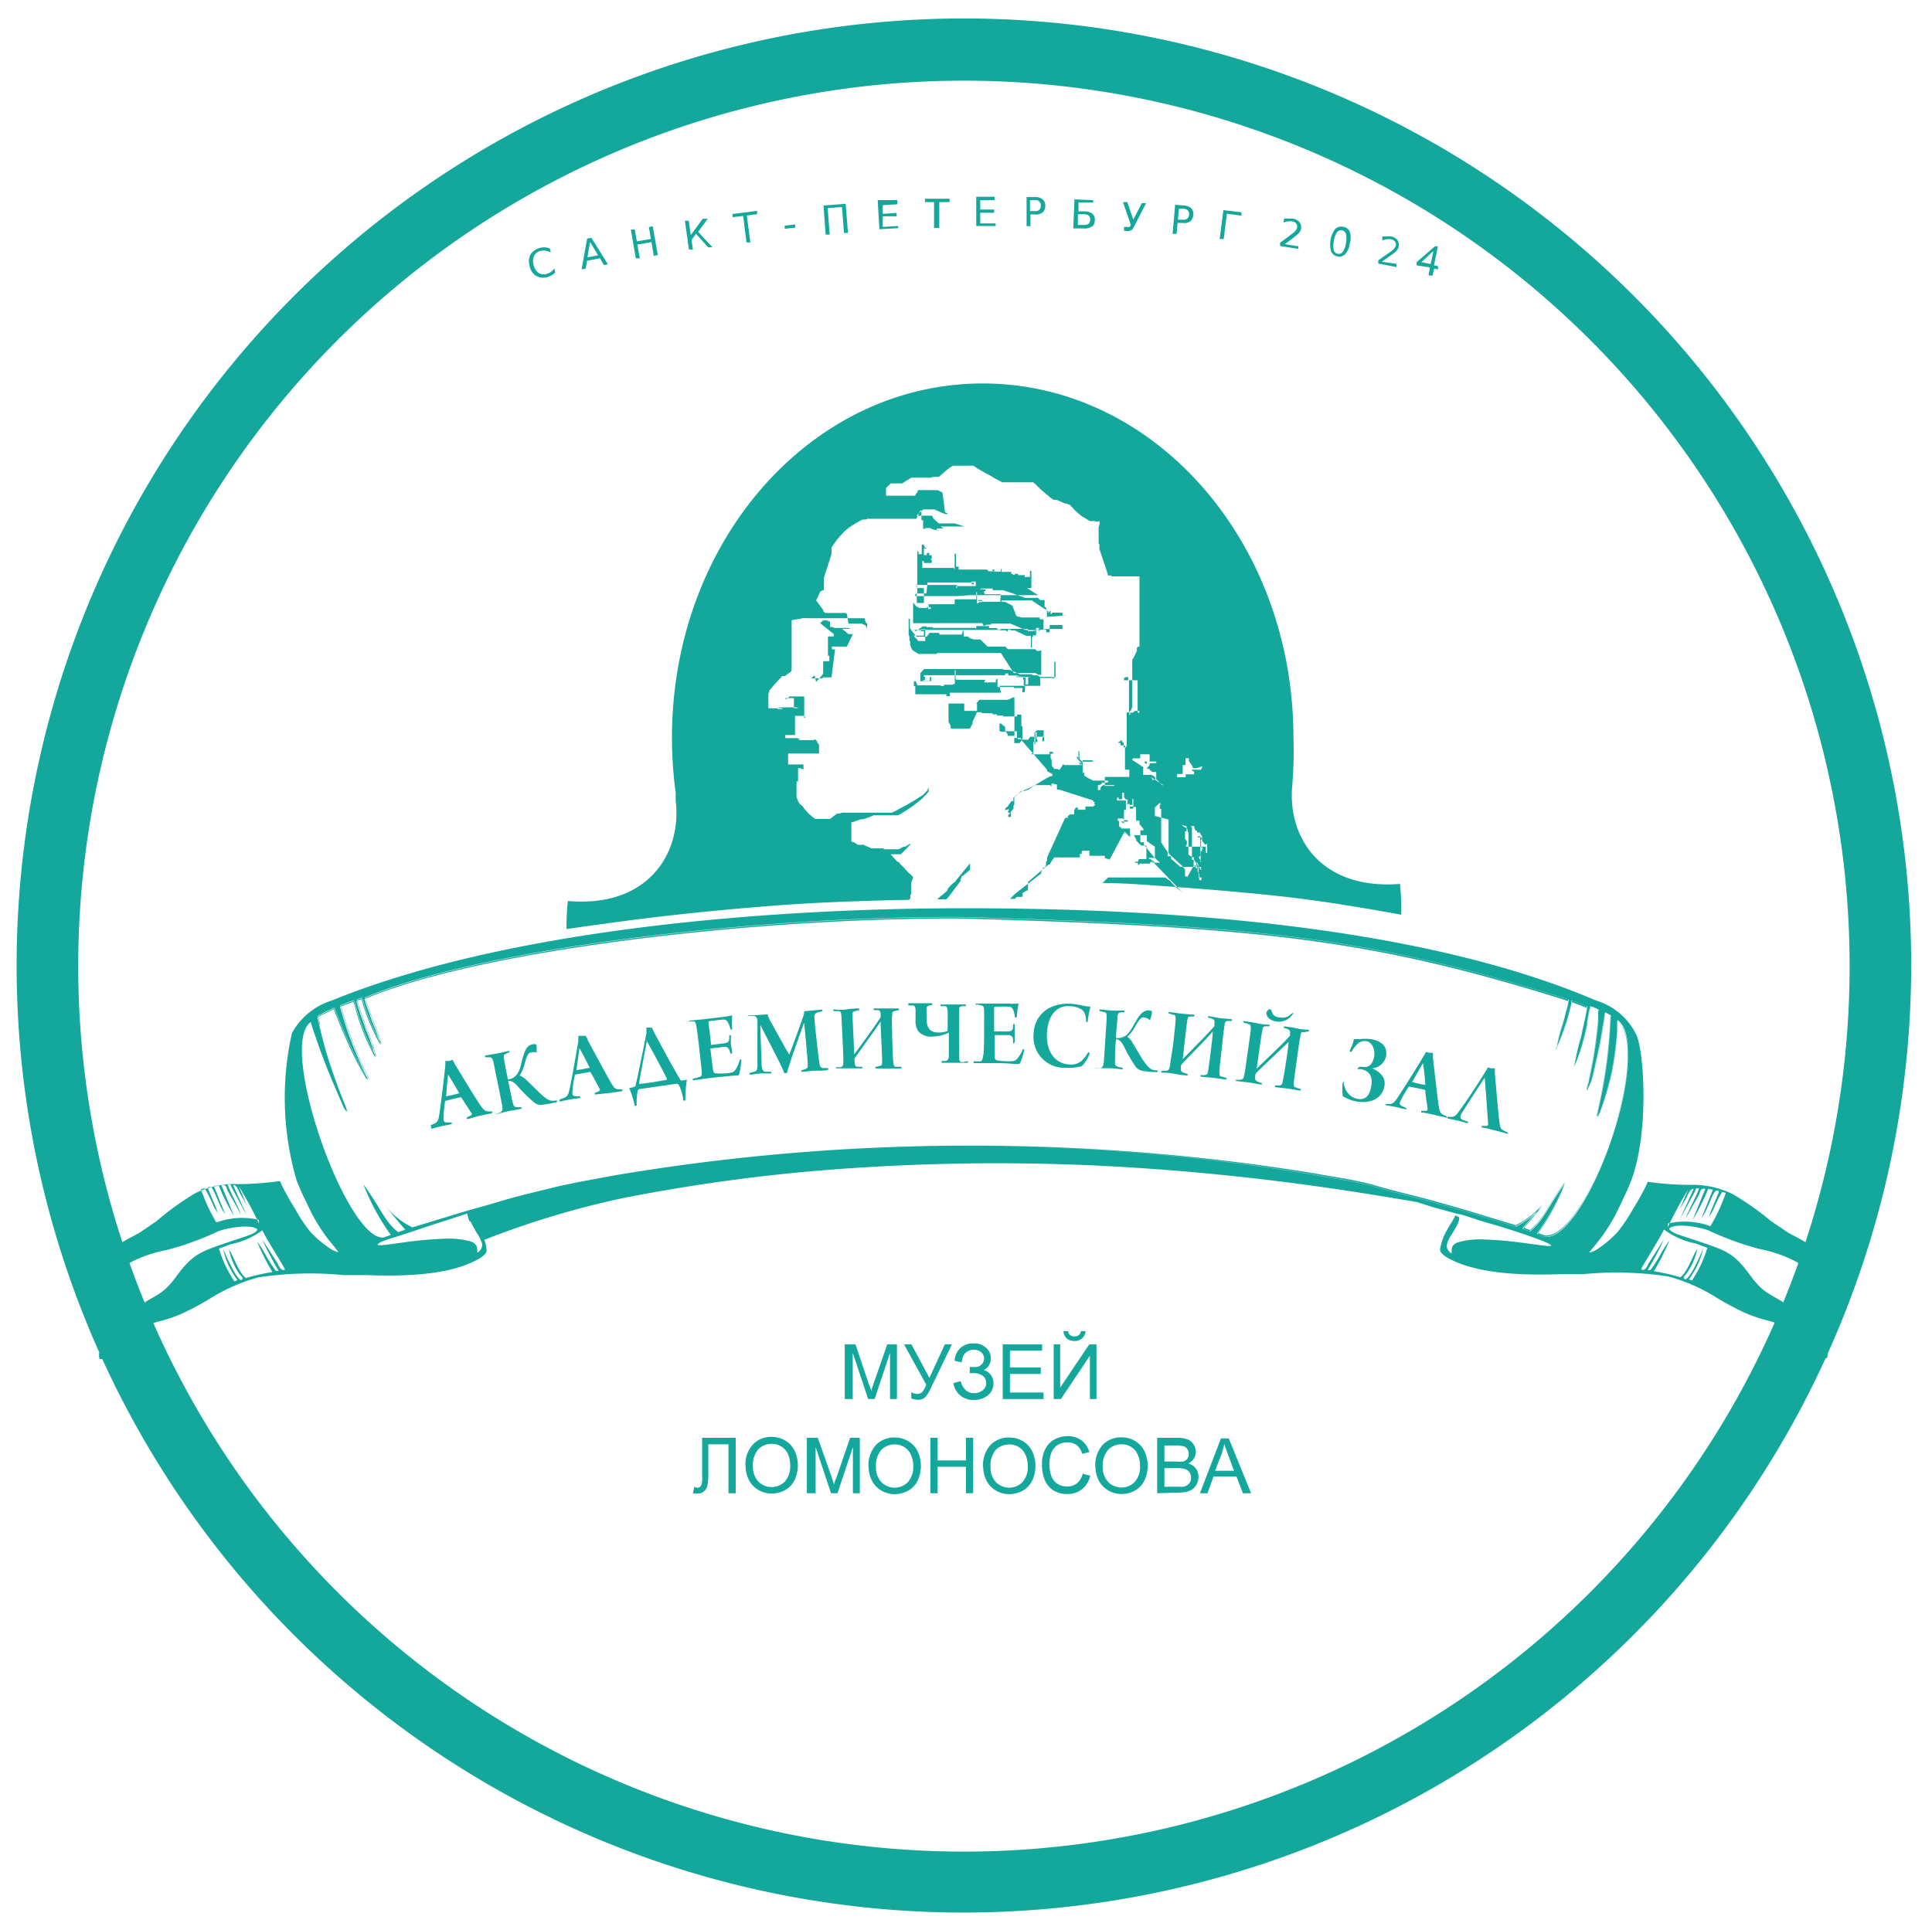 <svg xmlns="http://www.w3.org/2000/svg" viewBox="0 0 125.47 124.93"><defs><style>.cls-1,.cls-2{fill:#14a79c;}.cls-2{fill-rule:evenodd;}</style></defs><g id="Слой_1" data-name="Слой 1"><path class="cls-1" d="M62.59,124.24a61.52,61.52,0,1,1,61.53-61.51h0A61.58,61.58,0,0,1,62.59,124.24Zm0-119a57.52,57.52,0,1,0,57.53,57.53A57.52,57.52,0,0,0,62.59,5.24Z"/></g><g id="_3d_телескоп" data-name="3d телескоп"><path class="cls-2" d="M59.79,33.11v0l0,0,0,0,0,0,0,.06.05.07,0,0,0,0,0,0,0,0,0,0v.24l0,.06,0,0v.21l.05.05.06,0,0,0,0,0v0h0v0h0v.05l0,.06,0,.05v.28l0,.06,0,0,0,0,0,.05,0,0,0,0,0,0,0,0,0,0,0,0,0,0,0,0,0,0,0,0,0,0,0,0,.06,0,.11,0,.11,0,.11,0,.11,0,.09,0h.19l0,0,0,0,0,0-.06,0-.06,0-.06,0-.06,0-.07,0-.07,0-.07,0-.12,0-.11-.05-.09,0-.08,0,0,0,0,0h0v0h0v0h.25l0,0h0v0l0,0,0,0,0,0,0,0,0,0,0,0h.21l0,0,.06,0,.12.06.12.05,0,0,.06,0,0,0h.13l0,0,0,0,0,0-.05,0,0,0-.06,0L61,34.5l-.11-.06-.05,0,0,0,0,0,0,0,0,0,0,0,0,0,0-.05,0,0,0,0v0l0,0v-.06h.07l0,0,.05,0,0,0,0,0,.06,0,.06,0,.07,0,.06,0,.06,0,.05,0h.22v0h0l0,0,0,0-.07,0-.08,0-.1,0-.1-.06-.11-.07,0,0-.05,0,0,0,0,0,0,0,0,0,0,0v0h.16l.09,0,.08,0,.08,0,.07,0,.08,0,.1,0,.07,0,.08,0,.08,0,.1,0,.1,0,.1,0,.11,0,.11,0,.11,0,.11,0,.11,0,.1,0,.1,0h.1l-.11,0-.1,0-.11,0h-.06l-.06,0L62,34l-.06,0-.06,0-.07,0-.07,0-.07,0-.07,0-.08,0-.07,0-.08,0-.07,0-.08,0-.06,0-.07,0-.06,0-.06,0,0,0,0,0-.08-.07-.08-.07-.07-.06-.06-.06-.06-.06-.05-.07,0,0,0-.06-.06-.05-.06,0-.06,0-.07,0-.07,0-.07,0-.08,0-.07,0-.09,0-.08,0h-.35l.08-.08.08-.07.07-.07.08-.06.07-.07.07-.06.07,0,.06,0,.05,0,0,0,0,0h.27l0,0h0l.08,0,.1,0,.1,0,.11.05.13.06.14.07.15.06.16.06.09,0,.09,0,.09,0,.1,0,.1,0,.1,0,.11,0,.11,0,.22,0,.23,0,.23,0,.23,0,.22,0,.21,0,.2,0h.73l-.09,0-.11,0-.13,0-.16,0-.17,0-.18,0-.19,0-.19,0-.19,0-.19,0-.18,0-.17,0-.15,0-.14,0-.11,0H62l-.08,0-.08,0-.08,0-.07,0-.09,0-.11-.06-.12-.06L61.21,32l-.15-.08-.16-.08-.09,0-.08,0-.08,0-.09,0-.08,0-.08,0-.08,0-.08,0h-.41l-.06,0h-.06l-.06,0,0,0-.05,0,0,0,0,0,0,0,0,0,0,0,0,0,0,.05,0,0,0,.05-.08.1-.08.11,0,0,0,0,0,.05-.05,0,0,0,0,0-.06,0,0,0-.07,0-.06,0-.07,0-.07,0h-.14l-.08,0h-1.3l0,0h0l0,0v-.33l0-.06,0-.13,0-.13,0-.09v-.07l0-.05V31.7h0l.31-.3h0l.08,0,.11,0,.13,0h.06l.06,0,.06,0,.06,0,.06,0,0,0,.07,0,.06,0,.12-.08.14-.09.15-.09.17-.11.06,0,.07,0,.07,0,.08,0,.08,0,.09,0,.09,0,.09,0,.11,0,.12,0,.13,0,.14,0,.14,0,.14-.05.07,0,.07,0,.06,0,.06,0,.06,0,0,0,.05,0,0,0,.09-.07.08-.07.08-.07.08-.07.08-.07.08-.07.09-.07.09-.07.09-.06.09-.06.09-.05.08,0,.07,0,.06,0,.05,0,0,0,0,0h.71l.1,0,.09,0h0l0,0h0l0,0,.07,0,.08,0,.08.05.08.06.09.06.11.06.11.07.13.07.13.08.15.08.15.08.15.08.16.1.16.09.15.08.12.06.11.06.1,0,.1,0,.09,0,.1,0,.1,0h.45l.06,0,.14,0,.13,0h.57l.06,0h0l.06,0,0,0h0l.05,0,0,0,0,0,0,0,0,0,0,0,.07.06.07.06.07.06.06.07.07.07.07.06.07.07.08.07.07.06.08.07.09.08.1.08.1.08.1.09.11.08.12.08,0,0,.07,0,.06,0,.07,0,.13.06.14.06.14.06.12.06.07,0,0,0,.06,0,0,0,.09.06.08,0,0,0,0,0h0l0,0,0,0,0,0,.06.07.09.09.1.11.1.11.1.09.1.09.09.08.1.08.1.07.11.06.1.06.09.06.09.06.08.05.07,0,.07,0h.21l0,0,0,0,0,0,0,0h0c.1.13.45-.23.23.4h0l0,.09v.22l0,.06v.08h0v0h0v0h0V35l0,0h0l0,0h0l0,0v.1l0,.05v0l0,0,0,.05,0,0v0l0,0,0,0h0l0,0,0,0,0,0,0,0v.14l0,0v0l0,0,0,0,0,0,0,0,0,0,.05,0,0,0,0,0,0,0v0l0,0v.09l0,0v.12l0,.11.07.22.1.3.11.32.11.33.09.28.06.19,0,.08h.24v.06h0v0h0v0h0l0,0h-.07l0,0h0v0h0v0H74v0l0,0,0,0v0l0,0,0,0,0,0,0,0V39l0,0v.44l0,.1V40l0,0,0,.08v.46h0v.1l0,.05V41h0l0,0h0v.27l0,0,0,0v0l0,0h0L74,42h0l0,0-.07,0-.1.08,0,0,0,0,0,0,0,0,0,0,0,0,0,0v.09l0,.06v.06h0l-.08.16-.07.16-.08.14-.07.12,0,0,0,0,0,0,0,0,0,0,0,0h0v-.24h0v0h0l0,0h0l0,0v0l0,0,0,0,0,0,0,.1,0,.11,0,.13,0,.13,0,.14,0,.14,0,.14,0,.13V45l0,.07v.07l0,.07,0,.07,0,.06,0,0v.13l0,.08v.17l0,0v0l0,0V46l0,0,0,0,0,0,0,0-.06,0,0,0,0,0,0,0,0,0,0,0,0,.06,0,.06,0,0,0,0,0,0v0l-.06.06-.07.07,0,0,0,0,0,0,0,0,0,0,0,0,0,0v.18h.06l0,0h0l0,0h0l0,0,0,0v-.07l0-.07v0l0,0,0,0,0,0,0,0,0,0,.06,0,.07,0h.06l0,0,0,0,.06-.06.06-.05.06,0,.07,0,0,0,0,0h.08v0l0,0h0l0,0h.07V46.3h-.11v0h0v-.62l0-.08,0-.05v-.33l0,0,0,0,0-.08,0-.06,0,0,0,0v-.09l0-.07v-.73l0,0H73v-.09h0v-.08h.1l0,0,0-.05,0,0v0h.1v0l0,0v.14l0,0V44h.07v.19l0,0,0,0,0,0h0l0,0,.05,0,0,.06,0,.05,0,.06,0,.06,0,.06,0,.07,0,.06,0,.05v.3l0,.07,0,.08,0,.08,0,.09v.22l0,.08v.06l0,.06v0l0,0,0,0v0l0,0,0,0,0,0,0,0v0l0,0v.16l0,.09,0,.09v.08l0,.08v.08l0,0,0,0v0l0,0h0l0,0-.05,0h-.1l0,0,0,0v.19h0v.12l0,0,0,0v0l0,.05v0l0,.1v.59l0,.07v.21l0,.05v.46l0,0,0,0,0,.06,0,.07,0,.05,0,.08,0,.08-.06.09,0,0,0,0,0,0,0,0h-.14v-.12h0v-.16l0-.08,0-.08v-.13h0v0h0l0,0,0,0,0,.09,0,.1,0,.05,0,0,0,0,0,0v0l0,0,0,0h0l0,0h-.09l0,0h0v-.11h0v0h-.14v.07l0,0,0,0h-.1l0,0,0,0v.08l0,0v0l0,0,0,0,0,0h0l0,0,0,0h.13l0,.16h.29l0,0v0h0l0,0,0,0,0,0h0V50l0,0h.28v0l0,0v.34l0,0v0h0l0,0,0,0h0v.13l0,0,0,0H72l-.09,0h-.16l0,0V51h.11l.05,0,.06,0h.23l0,0,0,0,.06,0,.06,0,0,0,0,0v0h0l.06,0,0,0,0,0,0,0v.05l0,0h-.15l0,0,0,0,0,0,0,0,0,0,0,0,0,0,0,0,0,0,0,0h-.13l0,0,0,0,0,0,0,0h0l0,0h0l0,0h0l0,0v0h-.13l0,0,0,0h-.12l0,0,0,0h-.1v0l0,0v-.06l0-.08,0-.08,0-.08V51l0,0,0,0,0,0,0,0,0,0,.06,0,0,0h0l0,0,0,0h0v0h-.17l0,0,0,0h0l0,0,0,0,0,0,0,0v0l0,0,0,0,0,0,0,0-.09.07-.08.09,0,.06,0,0v.1l0,0h-.17l0,0h0v0h0v-.32l.08,0,.07,0h0v0h0v-.06l0,0-.05,0h0v0h0v0l0,0,0,0h.15v0l0-.1h.29l0,0h0l0,0,0,0,0,0,.06,0,.07-.06v-.07l0,0v0h0l0,0H71v0h0v0h0l0,0,0,0-.36-.18-.14-.09-.09-.06,0,0,0,0,0,0h0v-.13l0,0,0,0,0,0,0,0h0l0,0,0,0,0,0,0-.05,0,0,0,0,0,0,0,0,0,0h-.1V49l0,.05,0,0,0,0,0,0,0,0,0,0,0,0,0,0v.34h.29l0,0,0,0,.06,0,.07,0,.06,0,.06,0,.05,0,.06,0,0,0,0,0,0,0v0l0,0v.09h0l0,0h-.06l0,0h-.49v0l0,0,0,0,0,0,0,0-.05,0-.06,0-.05,0,0,0,0,0,0,0,0,0,0,0,0,0,0-.05,0,0,0,0,0,0-.09-.07-.08-.07,0,0,0,0,0,0,0,0-.06-.08-.08-.09,0,0,0,0h0l0,0h0v.05l0,0,0,0,0,.07.06.08.06.08.06.07,0,.06,0,0,0,0,0,0,0,0,0,0,.08.06.07.06.06,0,.06,0v0l0,0v0h-.19l0,0,0,0,0,0-.05,0,0,0,0,0-.05,0,0,0,0,0,0,0,0,0,0,0,0,0v0l0,0,0,0,0,0,0,0,0-.05,0,0,0,0,0,0,0,0,0,0h0l0,0h0l0,0,0,0V49l0-.05,0,0,0,0,0,0,0-.09-.06-.14,0,0,0,0v0h0v.21l0,0,0,0,0,0V49h0v.06l0,0,0,.06v.14l0,0,0,0,0,0,0,0,.06.07,0,.08.07.09.06.08,0,.06,0,.06,0,0,0,0,0,0,0,0,0,0h0l0,0h0v0l0,0,0,0,0,0,0,0,0,0,0,0,0,0v0h0v0H69.3l-.09,0-.08,0h0l0,0,0,0,0,0-.08-.06L68.82,50,68.75,50l-.06-.05,0,0,0,0h-.11l0,0,0,0h-.11v0l0,0-.1-.13-.07-.1,0-.07,0-.06,0-.06,0-.07,0-.09-.07-.13v-.08h0v0l0,0v-.08l0,0,0,0v0h0v-.12l.16,0v-.16h0v0h0v-.05l0,0,0,0,0,0v-.08h0v0h0l0-.08,0-.1V48l0-.07v-.06l0,0v0l0,0v0l0,0,0,0,0,0h0l0,0h0v.17l0,.11,0,.11v.15h0v0l0,0,0,0v.2l0,.05,0,0,0,0,0,0,0,0,0,0v.1l0,0,0,0,0,0h0l0,0,0,0,0,0,0,0,0,0,0,0v.08h0v0h0v0h0l0,0,0,0,0,0,0,0,0,0,0,0h0v0h0v0l0,0h-.23l0,0,0,0h0l0,0,0,0v0l0,0,0,0,0-.05v0l0-.05V49l0,0h.11l0,0,0,0,0,0,0,0H67l0,0v-.06h0l0,0,0,0,0,0v0l0,0,0,0h.11l0,0v0h0l0,0V48.2h.26v-.08h0l0,0,0,0v0l0,0v-.05l0,0-.05-.08,0-.07,0,0,0,0,0,0,0,0,0-.09,0-.07v-.14l0,0,0,0,0,0,0,0,0,0v-.13l0,0,0,0h-.08v.22l0,.06v.11l0,.11,0,.13v.06l0,.06v.1h-.06l0,0,0,0,0,0,0-.07,0,0,0,0v-.7l0,0,0,0,.14,0,0-.07,0-.06v0h0v0h.3l.05,0,0,0h.11v.1h0v0h0v0l0,0,0,0v0l0,0,0,.05,0,.07,0,.07-.09.26v.16l0,0,0,0h.12v0l0,0,0,0,0,.11,0,0,0-.05,0,0,0,0,0-.05,0,0,0-.05,0,0,0-.1,0-.1,0,0,0,0,0-.05,0,0,0,0,0,0,0,0,0,0,0,0,0,0-.05,0,0,0,0,0-.05,0,0,0-.06,0h-.67l0,0,0,0,0,0,0,0,0,0,0,0,0,0,0,0,0,0,0,0,0,0,0,0h-.07l0,0,0,0,0,0,0,0,0,0,0,0,0,0,0,0-.06.08-.06.06,0,.05v0h-.15l0,0h0l0,0,0,0-.06,0-.07,0,0,0,0,0h0l0,0h-.22l0,0h0l0,0,0,0v-.11h0v0h-.41l0,0h0v0h0V45.3h-.08l-.19.09-.16.07-.07,0-.06,0h-.06l0,0h-.26v0l0,0v0h0v0H63.6l-.21.26h.06v0h0v0l0,0h0l0,0v.14l0,0,0,0,0,0v0l0,.05,0,0,0,.1,0,.11v.06l0,0,0,0,0,0,0,0,0,0,0,0,0,0-.05,0,0,0-.06,0-.06,0-.06,0-.07,0-.08,0,0,0h0l0,0h-.45l0,0h0l0,0,0,0,0,0,0,0,0,0,0,0,0,0v0l0,0,0,0v0l0,0V46.2l0-.07,0-.08,0-.09,0-.1,0-.08,0-.08,0,0v0l0,0,0,0H61.6v0l0,0,0,0,0,0v.15l0,.09v.42l0,.09,0,.09v.3l0,.05,0,0,.07.13.07.13,0,.07,0,.06,0,0,.05.05,0,0,0,0,0,0,0,0,0,0,0,0h.62l.1,0,0,0h.06l.06,0,.06,0,.06,0,.07,0,.08,0,.08,0,0,0,0,0,0,0,0,0,0,0,0,0,0,0,0,0,.06-.1.06-.11.06-.11,0-.12.11-.23.1-.22.05-.09,0-.08,0,0,0,0,0,0,0,0h.22l0,0,0,0,.06,0,0,0,.1.06.09,0,.05,0h.52l0,0v0h0v.07h.28v.08h0v0h0l0,0h0v0h.09l0,0,0,0h.31l0,0,0,0v.06h0v0H66l.05,0,0,0,0,0h0l0,0,0,0h0v-.12l0,0h.11l0,0,0,0,0,0v0l0,0h0l0,0h0v0l0,0v0l0,0,0,0v0h.17v0h0v0h0l0,.08,0,.06v.31l0,0,0,.08,0,.07,0,0,0,0v.16h0l0,0h0l0,0,0,0v0l0,0h0v0h0l0,0h.07v.32l0,0h0l0,0,0,0,0,0,0,0,0,.05,0,.06,0,.05v0l0,.05v0l0,0,0,0,0,0,0,0v.3l0,0,0,0,0,0,0,0,0,0,0,0h-.25l0,0,0,0,0,0,0,0,0,0-.05,0,0-.05-.06-.06v0l0,0V47.9l0,0,0-.05,0-.06,0,0v-.07h0v-.22h-.06l0,0h0l0,0,0,0h0l0,0h-.37l0,0,0,0,0,0h-.33l0,0h0v0l0-.11,0-.09,0-.08L65,47,65,47l0,0,0,0,0,0,0,0,0,0h-.09l0,0v.32l0,.05,0,0,0,.05,0,0,0,0,0,.05,0,0,0,0,0,0,0,0,0,0,0,0,.09.06.08,0h.23v0l.07.08.06.09,0,0,0,0,0,0,0,0,0,0h0l0,0,0,0h0v0l0,0,0,.05,0,0,0,0v.05l0,0,0,0v0h0l0,0,0,0,0,0h0l0,0,0,0h0l0,0h.06l.07,0h.3v0h0v.06h0v0h0v.08h0v.28l0,0,0,0,0,.05,0,0,0,0,0,0,0,0,0,0,0,0,0,0,.06,0h.28v0l.06-.07.06-.07,0,0,0,0,0,0v0l0,0,0,0,0,0,.05,0,0,0,0,0,0,0,0,0L68,50l0,.07.06.07.05,0,0,0,.08.06.08.05.07,0h0l0,0h0v.11l0,0v0l0,0,0,0,0,0h0v0h0v.11l0,0,0,0,0,0,0-.05,0,0,0,0,0,0,0,0,0,0h.24l0,0h0l0,0,0,0h0v0l0,0,0,0,0,0H68.8v0h0l0,0h-.18l0,0-.05,0,0,0,0,0h-.21l0,0h0l0,0h0l0,0,0,0h0l0,0-.06,0-.09,0-.1.06-.12.06-.26.15-.28.17-.27.17-.24.15-.1.07-.07.06-.06,0,0,0,0,0,0,0v0h0v0h0l0,0-.16.07-.1,0h-.08v0l0,0,0,0,0,0,0,0-.05,0-.06.06-.07.07-.08.07-.06.06,0,0,0,0,0,0,0,0,0,0,0,0,0,0,0,0-.05,0,0,0,0,0,0,0-.06.07-.07.08,0,0,0,0,0,0,0,0,0,0,0,0,0,0,0,0,0,0v.05h0l0,0,0,0,0,0,0,0,0,0,0,0,0,.06,0,.06,0,.07,0,.06v0l0,0,0,0,0,0,0,0,0,0,0,0,0,0,0,.09,0,.08-.05.09,0,.08,0,.09-.06.08-.06.08-.06.08-.06.08-.05.07,0,0,0,0,0,0,0,0,0,0,0,0h-.05l0,0h0v0l0,0v.16l0,0,0,0,0,0,0,0,0,0h.12l0,0,0,0,0,0,.05,0h0l0,0,0,0,0,0,0,0,0,0v0l0,0,0,0,0,0,0,0,0,0,0,0,0,0,0,0,0,0,0,0,0,0,0,0,0,0,0-.06,0-.07,0-.07,0-.07h-.18v-.14l0,0v0l0,0,0,0,0,0h0l0,0,0,0,0,0,0,0,0,0,0,0,.05,0,0,0h0l0,0h0v-.1l-.24.07v-.11h0l0,0,0,0,.07-.06.07-.06,0,0,0,0,0,0,0,0,0,0,0,0h0v0l0,0h0l0,0,0,0,0,0h0l0,0,.05,0,0,0,0,0,0-.07.06-.08.06-.08.06-.07,0,0,0,0,0,0,0-.05,0,0,0,0,0,0h0l0,0,0,0h.16l0,0h0l0,0,0,0,0,0,0,0,0,0,0,0,0-.07,0-.08,0-.07.06-.07,0,0,0,0,0,0,0,0,.08-.05.08-.06.08-.06.08-.06.08-.06.08-.06,0,0,0,0,0,0,0,0,.74-.34.1-.07.07,0,.07,0,.12,0,0,0,0,0,0,0,0,0,0,0,0,0h.06l0,0h0l.06,0,.06,0,0,0,0,0,0,0,0,0,0,0h.45v0h0l0,0,0,0,0,0,0,0v0h0v0h.14v0h0v0l0,.06,0,0,0,0,0,0h.07v-.16l0,0,.06,0,.07,0,.08.05.07,0,.07,0,0,0,0,0,0,0,0,0V51l0,.07,0,.09v0l0,0,0,0,0,0h0l0,0,0,0,0,0,0,0,0,0v.14l0,0,0,0,0,0,0,0,0,0h0l.07,0,.06,0,0,0,.05,0,0,0L71,52l0,0,0,0,0,0,0,0v.1H71l0,0h0l0,0,0,0,.07,0,.06.05,0,0,0,0,0,0,0,0h0v0h0v0h-.07l0,0,0,0,0,0,0,0,0,0H71l0,0v0h0l0,0,0,0h.06l0,0,0,0,0,0,0,0v.07l0,0,0,0,0,0,.07.06,0,0h0v0h0v0h0l0,0,0,0-.06.05-.08.06,0,0h0l0,0H70.7l0,0h0l0,0h0l0,0,0,0h0l-.06,0-.07,0h-.09l0,0h.22l0,0,0,0,0,0,0,0h-.15l0,0h-.06v.21h0l0,0H70v-.14l0,0h-.06l0,0-.06,0-.06.05,0,0,0,.06,0,0,0,0,0,0,0,0,0,0h0l0,0-.06.05,0,0,0,0,0,0,0,0,0,.07,0,.07,0,.08,0,.06,0,0,0,0h0l0,0h0l-.05,0-.06,0-.07,0-.07,0-.08.05-.08.06,0,0h0v0h0l0,0v.12l0,0h-.13l0,0h-.07l0,0,0,0,0,0,0,.05L68,55.7l0,.06,0,.07,0,.06-.07.11,0,.09,0,.09,0,.07,0,0,0,0,0,0,0,0,0,0-.05,0,0,0,0,0,0,0,0,0,0,0,0,0,0,0,0,0,0,.06,0,.05,0,0,0,0,0,0h0v0l-.06,0-.08,0,0,0,0,0h0v0l0,0v.07l0,0,0,0v0l0,0,0,0,0,0,0,0,0,0,0,0,0,0-.06.1-.06.11,0,.05,0,0,0,.05,0,0,0,0,0,0,0,0,0,0h0l0,0L66,58l-.1.09-.11.1-.11.11-.1.09h.33l0,0,0,0,.06-.06.07-.07h.27l0,0h0l0,0,0,0h0v0H66.4v-.11l0-.06,0-.06.06-.05,0,0,0,0,0,0,.11-.07.13-.07.06,0,0,0,0,0,0,0,0,0v0l0-.08,0-.1,0-.1,0-.1,0,0,0-.05,0-.06,0,0,0,0,0-.06,0,0,.06-.05,1.18-1,.11-.07.11-.06,0,0,0,0,0,0,0,0,0,0,0,0,0-.05,0,0,.08-.13.09-.12.05-.06,0,0,0-.05,0,0,0,0,0,0,0,0H70l0,0h.13v-.07l0-.09v-.07l0,0v0h.12l0,0h0l0,0,0,0,0,0,0,0,0,0,0,0,0,0,0,0,0-.06,0-.07.05-.08,0,0,0,0h.12l.13,0h0l0,0,0,0,.06,0,0,0h.14v.1l0,.07,0,.05,0,.06,0,.05h0v0h0l.11,0,.12,0h.16l0,0,0,0,0,0,0,0,0,0,0,0,0,0,0,0h.16v0h0v0l0,0,0,0,0,0v0h0l0,0h0l0,0h0v0h0v0h.18l.06,0,.11,0,.1,0,0,0,0,.09,0,.07v0h0l0,0v0l0,0h0l.05,0,.12.05.09,0h0l0,0,0,0h0l0,0,0,0,0,0,.07.07,0,0,0,0,0,0h0v-.06l0,0,0,0,0,0,0,0L73,54.08l0,0-.05,0,0,0,0,0,0,0,0,0,0,0h0l0,0h0l0,0,.12.09L73,54l.09.08.1.1.09.1.11.09,0,0,0,0h0l0,0,0-.06,0,0,0-.06v-.06l0-.06,0-.12,0-.11v-.08l0,0,0,0h0v0H73l-.07,0-.06,0-.06,0,0,0,0,0,0,0,0,0,0,0,0-.05,0,0,0,0,0,0-.07-.06-.06,0,0,0,0,0v-.09l0-.07,0-.07,0-.07v-.07h0l0,0,0,0,0-.06,0-.05,0,0,0,0v0h0v-.13l0,0,0,0,0,0h0v.23h-.09l0,0h0l0,0v-.16h0l0,0,0,0,.06,0,0,0h.27l0,0,0,0h0l.08.11,0,0h0l0,0,0,0,0,0,0,0h0l0,0h.24v.09H72.8l0,0-.08,0-.07,0,0,0,0,0h0l0,0h0v0h.07l0,0h0l0,0,0,0,0,0,0,0,0,0,0,0,0,0,0,0,0,0,0,0,.06,0,.11.06.1.06,0,0h0l0,0v0l0-.05V52.8H73l0,0H73v-.19l0,0H73l0,0,0,0,0,0,0,0h.12v0h0V52.5l0-.06,0,0v0h0v-.07l0,0,0,0v-.06h0V52h0l0,0h-.58v-.18h0v0h.12l0,0v.1h.22l0,0,0,0,0,0,0,0v-.06h0V51.5l.06,0,0,0h.06v0h0v.09l0,0v.2l0,0v0l0,0,.05.06.06.08,0,0,0,0h.12l0,0,0,0,0,0,0,0h0l0,0v.24l0,0v0l0,0,0,0-.07.06-.06,0,0,0h.27V53h0v0h0v0l0,0,0,.07,0,0,0,0v.1l0,.09,0,.1v.08l0,.05,0,0,0,0v0l0,0,0,0h0l0,0h0l0,0h0v0l0-.05,0,0,0-.07,0-.07v-.77h.14l0,0h.09v-.14l0,0,0,0,0,0h-.14v0l0,0h-.11v0h0v0h0v-.1h0l0,0h.19v0h0v-.15l0,0v-.24l0,0v0h.06v.08l0,.06,0,.06,0,.14,0,.13,0,.05v0h.18v.06l0,.07,0,.07V53l0,0,0,0v0l0,0,0,0,0,0,0,0v0l0,0v.12l0,0,0,0,0,0,0,0h0v0h0v0h0v0h0l0,0,0,0,0,0,0,0,0,0v0h0v.19h0v0h0v0h.22l0,0v0h0v0h0v0h0v0l0,0,0,0v.11h0l0,0,0,0,0,0,0,0,0,0,0,0,0,.06,0,.06.07.08.07.08.06.07,0,0,.06.1,0,.07,0,0v0h-.2v0l0,0v.45l0,0h0v.32l0,0v0h0l0,0h.23l0,0,0,0,0,0,0,0,0,0,0,0,0,0,0,0,0,0,0,0,0,0,0,.05,0,0,0,.05,0,.06.06.08.07.07.07.09.08.11.1.12.1.13.11.13.06.07.06.06.07.06.06.07.07.06.07.06.07.06.08,0,.06,0,.06,0-.73,0h0v-.05l0-.07L76.82,58l0,0,0,0,0,0,0,0,0,0,0,0,0,0,0,0-.08-.07-.07-.06-.08-.07-.08-.06-.08-.06-.08-.06L76,57.23l-.08-.06-.09-.05-.08-.06L75.69,57l-.07,0h0l0,0,0,0,0,0h-.33l0,0h-.35l0,0h0l0,0h-.14l0,0,0,0,0,0,0,0h0l0,0h0l0,0h-.24l0,0,0,0-.06,0h0l0,0,0,0,0,0-.07,0-.07,0-.06,0-.07,0-.09,0-.09,0-.09,0-.08,0-.08,0H73l-.07,0h-.21l-.15,0h-.14l-.07,0-.08,0-.06,0-.07,0-.06,0-.06,0-.06,0-.06,0,0,0h-.21l-.05,0h-.09l0,0h0l0,0,0,0,0,0,0,0,0,0,0,0,0,0,0,0h0v0h0v0h.3l0,0h.1l-.36.36h-.1l-.06,0-.06,0h.15c1.52,0,3,.13,4.57.24q3,.21,6,.51c1.72.17,3.41.39,5.11.66,1.27.2,2.53.42,3.79.65a15.75,15.75,0,0,0-.08-2c-5.13.4-7.3-3-7-6.37A26.61,26.61,0,0,0,84,47.91c0-12.7-9-23-20.18-23s-20.18,10.29-20.18,23a26.1,26.1,0,0,0,.24,3.57h0a2,2,0,0,1,0,.24c0,.08,0,.17,0,.26.42,3.39-1.73,7-7,6.55a15.13,15.13,0,0,0-.09,1.82c2.12-.3,4.24-.6,6.36-.84q3.5-.4,7-.67c1.51-.12,3-.2,4.51-.26s2.94-.1,4.39-.13l.07-.11,0-.06,0-.06,0-.06,0,0,.05-.09,0-.09,0-.08,0-.07,0-.07,0-.07,0-.06v-.29l0,0v0l0,0,0,0L59.31,57l-.13-.16L59,56.69l-.16-.18-.08-.08-.08-.09-.08-.08-.08-.08-.08-.08L58.39,56,58.32,56l-.08-.06,0,0,0,0h0l-.4-.45h.52l0,0,.05,0,0,0,.05,0,0,0,0,0,.05,0,0,0,.09-.09.09-.09.08-.09.08-.07.17-.19.11-.12,0-.05,0,0h0l0,0,0,0-.15.09-.19.12,0,0,0,0-.06,0-.05,0-.17.09-.15.08-.06,0-.06,0-.06,0,0,0h-.42l0,0,0,0-.09,0-.1,0-.11,0-.13-.06-.08,0-.07,0-.09,0-.09,0-.1,0-.1,0-.11,0-.1,0-.2-.09-.2-.09-.09-.05-.09,0-.09,0-.07,0-.07,0-.07,0,0,0,0,0-.12-.08-.13-.09-.06,0-.06,0,0-.05-.05,0v0l0,0V53.4l0,0,0,0,0,0,0,0,0,0,.06,0,.05,0,.17-.06.16-.06.17-.06.16,0,.17-.06.17-.06.17-.07.16-.07h1l.07,0,.06,0,.07,0,.07,0,.08,0,.08,0,.08,0,.08,0,.18-.09.17-.11.18-.11.18-.12.18-.12.17-.12.16-.13.16-.12.14-.12.12-.11.06-.06,0-.05.05,0,0,0,.1-.11.08-.1.06-.08,0-.07,0-.06,0-.06,0,0,0,0v-.06h0l0,0,0,0,0,0-.05.06,0,.07-.06.08-.08.08-.08.09,0,0,0,0,0,0-.05.05-.07.06-.1.07-.12.07-.14.09-.15.1-.17.1-.18.1-.18.11-.18.1-.18.09-.17.09-.16.09-.14.07-.13.06-.06,0-.05,0H57.5l-.1,0-.12,0h-.23l-.25,0h-.25l-.24,0h-.42l-.08,0h-.08l-.11,0-.1,0h-.61l-.07,0-.09,0-.09,0-.11.06-.06,0-.07,0,0,0,0,0-.05,0,0,0-.12.08-.12.09-.12.1-.11.08-.06,0-.05,0,0,0,0,0,0,0-.05,0H53l0,0,0,0,0,0,0,0-.05,0,0,0,0,0-.09-.06-.1-.08-.09-.08-.1-.08-.09-.09-.08-.09-.09-.1-.08-.09-.07-.1-.07-.11-.06,0,0-.05,0,0,0,0-.05,0,0,0,0,0,0,0a1.08,1.08,0,0,1-.25-.83v-.07l0,0V51l0,0,0-.07,0-.06,0-.06,0-.05h0l0,0,0,0,0,0,0,0,0,0,0,0,0,0,0,0,0,0,0,0,0,0,0,0,.07,0,.07,0,.07,0,.06,0,0,0,0,0,0,0h-.17v0h0V49.9l0,0h0v0h0l0,0,0,0h.18l0,0h0l0,0h0l0,.05.05,0,.06,0,.06.05,0,0h0l0,0h0v0l0,0,0-.05,0-.06,0-.05,0-.06,0-.05,0,0,0,0v-.07h0l0,0,0,0h0v0h0l0,0,0,0,0,0,0,0h0v0h0v0h0l0,0,.08,0,.09,0,.11,0,.09,0,.08,0h0v0h0v0h-.48l-.07,0-.06,0-.07,0,0,0-.06,0,0,0-.05,0,0,0-.05,0,0,0,0,0-.05,0,0,0h-.51l0,0h-.05l0,0h0v0l0,0h0v0h0V49l0,0,0,0,0,0,0-.05,0,0,0,0,0,0,0,0,0,0,0,0,0,0,0,0,.05,0,0,0,.06,0h.07l.06,0h1.66l0,0,.06,0,0,0,.05,0,0,0,0,0,0,0,0,0,0,0,0,0,0,0,0,0v0l0,.06,0,0v.19h0v-.45l0-.06,0-.06,0-.07,0-.06,0-.07,0,0,0-.05,0,0,0,0,0,0,0,0-.06-.08-.06-.07,0-.07-.06-.06-.05-.06,0,0,0,0h-.1V48l0,0v0h0v.08h0l0,0h-.1l0,0h-.47l-.13,0h-.15l0,0h0l0,0-.07,0-.06,0-.06,0L52,48,51.9,48l-.12-.05-.06,0-.06,0-.06,0h-.07l-.07,0h-.33l0,0,0,0H51v-.2l0,0h0v0h0l0,0h0l0,0h.63v0h0V47.2l0,0,0-.08,0-.07,0,0v-.29l0,0,0-.06V46.5l0,0h.31l.09,0,.09,0h.1l0,0,0,0,.05,0,0,0,0,0,0,0,0,0,0,0,0,0,0,0,0,.07.06.06,0,0,0,0,0,0,0,0h0l0,0,0,0h.4v0h-.12l-.07,0-.07,0-.06,0-.07,0,0,0-.06,0,0,0,0,0-.05,0,0,0,0-.05,0,0,0-.05,0-.06,0-.06,0-.06,0-.06,0-.06v-.06l0-.07v-.77l0,0v0h0v0h0v-.09l0,0,0,0,0,0,0,0,0,0,0,0,0,0,0,0-.05,0,0,0,0,0-.05,0,0,0,0,0h-.33l0,0,0,0,0,0,0,0,0,0,0,0h0l0,0h-.06l-.07,0h-.09l-.09,0-.09,0h-.07l0,0h0l-.05,0-.06.05-.05.06-.06.05,0,0,0,0,0,0v0H51l0,0,0,0,0,0,0,0,0,0,0,0,0-.05h.51l0,0,0,0,0,0,0,0,0,0,0,0,.05,0,0,0,0,.05,0,0,0,0,0,0,0,0,0,0,0,0V46h0v0h-.19l-.08,0L52,46l-.13,0-.15-.05-.08,0-.09,0-.09,0-.09,0-.09,0-.09,0-.08,0-.08,0-.07,0h-.39l0,0h-.05v0h0v0h0l0,0,0,0,0,0,0,0,.11.05.11,0,.12.06.1,0,0,0,0,0,0,0h0v0h-.29l-.06,0-.08,0-.07-.05-.09,0-.08,0-.07,0-.07,0-.06,0,0,0,0,0-.05,0h-.09l0,0-.05,0,0,0,0,0,0,0,0,0,0,0,0,0v-.43l0,0v0l0,0,0,0,0,0,0,0,0,0,0,0,0-.05,0,0,0,0,0,0,0,0,0,0,0,0,0,0,0,0,0,0,0-.06,0-.08v0l0-.05,0-.07,0-.06,0-.08,0-.08.06-.09,0-.09.08-.1.07-.09.09-.1.08-.1.09-.1.08-.08.07-.08.07-.08.1-.1.07-.07,0-.05,0,0,0,0,0,0,0,0,0,0,0,0,.06,0,.06,0,.07,0,.09-.05.08-.06.09-.07.1-.07.05,0,0-.05,0,0,0,0,.05-.06,0,0,0-.06,0-.06,0-.06,0-.06,0-.07,0-.06,0-.07V40.31l0,0h0c0-.05.61-.1.69-.15a1.08,1.08,0,0,1,.34,0h.11l.08,0,.1,0,.12,0,.14,0,.08,0h.09l.09,0,.09,0H55l.14,0h.56l0,0,.05,0,.06,0,.06,0,.07,0,.06,0,.06,0,.06,0,.06.06,0,0,0,.05,0,0,0,.05,0,0,.05.08,0,.07,0,0,0,0h.08v-.14l0,0V41l0,0,0-.06,0-.06,0-.06-.05-.07,0-.06-.07-.06-.07-.06-.06,0-.08-.06-.07,0-.07,0-.07,0-.06,0-.06,0-.05,0h0l-.11,0-.1,0-.06,0,0,0-.06,0-.06,0-.05,0,0,0-.06,0,0,0L55,39.88l-.07-.06,0,0,0,0,0,0,0,0-.06,0-.06,0h-.07l-.07,0h-1l0,0h-.07l0,0,0,0,0,0,0,0-.07-.06-.07-.06,0,0,0,0,0,0,0,0,0,0,0,0h0v-.08h0v0L53,39l0,0,0,0,0,0,0,0,0,0,.06-.12.06-.12.06-.13.06-.12,0-.06,0,0,0,0,0,0,0,0,0,0,0,0,0,0,.1-.06.09-.05.07,0,.06,0h0l0,0h0v0h0l0,0-.05,0-.07,0-.08,0-.06,0,0,0,0,0h0v0h0v0h.21v0h0v0h0v0l0,0,0,0,0,0,0,0v0l0,0v-.16l0,0h0v0l0,0,0,0h0v0h0v-.3l0-.07,0-.07,0-.08,0-.07,0-.07L54,36l0-.07,0-.07,0-.07,0-.07,0-.07,0-.06.08-.14.09-.13.09-.13.09-.12.1-.12.1-.12.11-.12.1-.11.08-.08.08-.08.1-.07.09-.08.11-.07.11-.08.11-.06.11-.08.12-.06.11-.07.12-.06.11-.06.11,0,.11,0,.1-.05.1,0,.07,0,.07,0,.08,0,.07,0,.08,0,.08,0,.09,0,.08,0,.09,0,.1,0h.1l.1,0h1.79l.09,0h.08l0,0h.11ZM58.13,55.89v0h0v0Zm15.38-6.54.08-.09h0l0,0h0l0,0H74l.05,0h0l0,0,0,0v-.07h0v0h0V49l0,0v0l0,0v0l0,0,0,0,0,0,0,0,0,0,.06,0,0,0,.06,0,0,0,0,0h.33l.08,0h.08l0,0,0,0,0,0,0,0,0,0,0,0v.47h-.19l-.06,0,0,0h-.06l0,0,0,0v0l0,0,0,0,0,0,0,0,0,0,0,0,0,0,0,0v.13h.13v0h0l0-.06,0-.07,0,0,0,0h.11l.07,0,.06,0h.12l0,0,.07,0,.12,0,0,0h.06v0h0v0h0v.11h-.09l0,0,0,0-.06,0,0,0,0,0h-.24l0,0h0l0,0,0,0,0,0-.05.06,0,.07-.11.13-.07.1,0,0,0,0h0l.06,0,.06,0,.06,0,0,.05.1.09.08.07,0,0,0,0,0,0,0,0h.26v.23h0l0,0,0,0,0,0,0,0,0,0,0,0,0,0,0,0,0,0,0,0,0,.06,0,0,0,.05,0,.06,0,0,0,0,0,0,0,0,0,0-.25.14,0,0,0,0,0,0,0,0,0-.08-.06-.09,0,0,0,0,0,0,0,0-.08-.07L75.55,51,75.47,51l-.07-.06h0l0,0,0,0,0,0,0,0,0,0,0,0,0,0-.06-.08L75,50.52l0-.06,0,0,0,0,0,0,0,0,0,0-.11-.06-.11-.06-.07,0,0,0,0,0h0l0,0h-.34l0,0,0,0h0l0,0,0,0-.05,0h-.08l0,0h0v0h0V50l0,0,0,0h0l0,0,0,0h0l0,0,0,0v0l0,0v0l0,0v-.14h0l.05,0,0,0h0l0,0,0,0v0h0Zm4.58.43L78,50l0,0-.05,0,0,0v0h0l-.07,0-.11,0,0,0h-.4l0,0,0,0,0,0,0,0,0,0,0,0,0,0,0,0h0v0l0,0v0l0,0v0h0l0,0V50l0,0,0,0,0,0,0,0,.06.06.06.05.06,0,0,.05,0,0,0,0,0,0v0l0,0v.14l0,0,0,0,0,0H77v0l0,0,0,0V50.4l0,0h0v.09l0,0,0,0,0,0h-.07l0,0,0,0,0,0h-.49v-.21l0,0h.19l0,0,.06,0,0,0h.12v0l0,0,0,0,0-.06,0,0,0-.05,0-.06,0-.07,0-.08,0-.07,0-.07v-.12l.18,0v-.14h0v0h0l0,0h0l0,0,0,0h0l0,0h0v0h0v0h0l0,0,0,0h0l0,0h0v-.14l0,0,0-.06,0-.05,0,0,0,0v-.06h0v0l0,0,0,0,0,0,0,0,0,0,0,0h.17l0,0h0l0,0,0,0,.05,0,0,.06,0,.06,0,.07.1.14.09.13.06.11,0,.08h.24Zm-2.76,2.37h0l.06.12h-.07l0,0h0v0h0v.15h0v0l0,0h0v0h0v.12l0,0h.12l0,0h.06v0l0,0h-.09l0,0,0,0v-.06l0,0v0h0v.47l0,.09,0,.09,0,.09,0,.09,0,.09,0,.08,0,.08,0,.09v0l0,.07,0,.08,0,.1,0,.1,0,.08,0,.06,0,0,0,.06,0,.05,0,0,0,0,0,0v.41l0,0,0,0,0,.06.1.15.1.17.11.16.11.14,0,.06,0,0,0,0,0,0,0,0,0,0,0,0,0,0,0,0v.09l0,.06,0,.07v0l0,0,0,0,0,0,.08,0h.14v.12h0v.05h0v0h0v0h0l0,0,.61.52H78l0,.23,0,0-.11-.08-.1-.07-.08,0-.06,0,0,0,0,0,0,0,0,0,0-.07,0,0,0,0-.05-.06-.06-.06L77.09,57l0,0v0l0,0v0l0,0,0-.07,0,0h-.13l0,0h0l0,0,0,0,0,0,0,0,0-.07,0-.08,0-.08,0-.08,0-.07,0,0,0,0,0,0,0,0,0-.06-.1-.13-.12-.14L76,55.54l-.11-.14,0-.06,0-.06,0-.05,0,0,0-.09,0-.07v-.15l0-.07v-.06h0v0l0,0,0,0,0,0,0-.07,0-.07,0-.08,0-.07,0-.07,0-.07,0-.07,0-.06,0,0,0,0,0-.07,0-.06,0,0,0,0V53.7l0,0v-.13h0l0,0,0,0v-.06l0-.06,0-.12,0-.09v0L75,53v-.49l0,0,0-.06,0,0,0,0,0,0h0v0h0l0,0,0,0,0,0,0,0,0,0v0Zm1.39,1.44.4.26h0V54l0,0,0,0,0,0,0,0,.06.07,0,.06,0,0,0,0,0,0,0,0h0l0,0,0,0h0v0h0v.39l0,0,0,0,0,.05,0,.1,0,.06v.18l0,.11v.17h0l0,0,0,0v.11l0,.11,0,.09,0,0,0,0,0,0v0l0,0,0,0,.07.06.07.07.06,0,.07.06.08,0h0l0,.13h0L78,56.53l-.11-.07,0,0,0,0,0,0,0,0,0,0,0,0,0,0h0l0,0-.06,0v-.3h0v0l0,0-.05,0,0,0v-.11l0,0h-.09l0,0h0v.14l0,0,0,0,.07.12.08.12,0,.05,0,0,0,0v0l0,0v.22h0v0l0,0,0,0,0,0,0,.07,0,.06,0,0,0,0V57h.06l.07,0,.06,0,0,.17h0l-.06,0,0,0,0,0h-.09l0,0,0,0,0,0,0,0,0,0,0,0,0-.07,0-.07,0-.06,0,0v-.21l-.08-.06-.06,0,0,0,0,0,0,0,0,0,0,0h.09l0,0v-.06h0l0,0,0,0,0,0,0,0,0,0-.05,0,0,0,0,0,0,0,0,0h0l0,0v-.2h0v0l0,0-.08-.14-.06-.09,0,0,0,0h-.05l0,0-.07,0v-.3l0,0,0,0,0,0,0,0,0,0,0,0,0,0,0,0v0l0,0,0,0,0-.06v0l0,0,0,0h0l0,0,0,0,0,0,0,0,0,0,0,0,0,0h0l-.05,0-.06,0V54l0-.06v-.06l0-.05v-.11l0,0h0l0,0h-.06v0h0v-.06h.21l0,0,0,0,0,0,0,0v.08l0,0,0,0,0,0,0,.06,0,0,0,0,.06.07,0,0v0l0,.09h.12v0h0v0h0v.12h0l0,0,0,0h0l0,0h.17l.09.15.07.11,0,.09,0,.07v.13h0v0l0,0,0,0,.05.06.07.08.09.11.12-.07V55.4h0l0,0h-.09l0,0h0V55L77,55l.08-.17,0,0,0-.06,0-.06,0,0,0,0,0,0,0,0h0v-.07l0,0-.05-.06-.07-.08,0,0V54h.1v-.33Zm.4.26h0Zm.75.4s.31.32.19.27H78l0,0v.2l0,0,0,.07,0,0,0,0h0v.17l0,.09v0l0,0,0,0,0,0v0l0,0,0,0,0,0,0,0,0,0h.07l.06-.13-.09.41h0l-.07-.08,0-.06,0,0h0v.1l0,.08V56l0,0v0l0,0H78v0l0,0,0,0,0,0h0v0H78v-.09l0,0v0l0,0,0,0,0,0-.06-.07-.07-.08v0h0v-.13h.08l0,0h0l0,0,0,0,0,0,0,0,0,.05,0,0H78v-.11l0,0v0l0,0,0,0,0,0-.05-.07,0-.06,0,0v-.44l0-.08,0-.07h0v0h0v-.11h0V54.4h-.17l0,0,0,0,0,0,0,0,0,0,0,0v-.07l0,0,0,0,0,0h0v0h.15l0,0,0,0h0l0,0h0v0h0v0h0v.06h0v0l0,0h0l0,0h.1l0,0Zm-6.61,4.28v0l0,0,0,0v0Zm-18-18.05h0c.18-.14.15-.21.39-.18a.48.48,0,0,1,.26.11l0,0,0,0,0,0,0,0,0,0v.32l0,0,0,0,0,0,0,0,0,0,.05,0,0,0,.11,0,.11.06.06,0,.06,0,.06,0,.06,0,.06,0,.07,0,.06,0,.07,0,.06,0,.07,0,.07,0,.07,0,.06,0,.07,0,.05,0,0,0,.09.06.06,0,.05,0,0,0,0,0h.38l0,0v0h0v0h0v0h0v0H56l-.06,0-.07,0-.06,0-.06,0-.06,0h-.52l0,0,0,0v0h.18l0,0h0l0,0h0l0,0,0,0h0l0,0h0l0,0h0l0,0,0,0,0,0,0,0h-.06l-.05,0h0l-.06,0-.07,0-.07,0,0,0h-.06v0h0v0h-.12l-.05,0,0,0h-.24v0h0v0l.05,0,.06,0,.07.05.07.06.08.06.07.06.07.06.06.05.06,0,0,0,0,0,.05,0,0,0,.06,0,0,0,.06,0,.06,0L55,42l.07,0,.07,0,.08,0,.07,0,.08,0,.06,0,.07,0,0,0,.05,0,0,0h-.11l-.08,0h0l-.05,0h0l0,0,0,0,0,0,0,0,0,0,0,0-.05,0,0,0,0,0,0,0,0,0h-.05l-.06,0-.06,0-.06,0-.07,0-.06,0,0,0,0,0-.05,0,0,0,0,0,0,0,0,0,0,0,0,0-.05,0h-.13v0l0,0,0,0V42l0,0v0l0,0,0,0v0h0v0l0,0h0l0,0H54l0,0,0,0h0l0,0,0,0h.12v0h0l0,0,0,0,0,0-.05,0v0l0,0h-.06l-.06,0,0,0,0,0,0,0,0,0h0l0,0v0h.73v0l0,0,0,0,0,0h0l0,0h-.33l0,0,0,0h0l0,0,0,0h-.32l0,0h0v.18h0l0,0,0,0v0l0,0,0,0,0,0h.21l.07,0,.07,0,.07,0,.07,0,.08,0,.07,0h.25l0,0,0,0,0,0,0,0-.06,0-.06,0-.07,0-.07,0-.08,0-.09,0-.08,0-.09,0-.09,0L54,44l-.08,0-.08,0-.08,0-.07,0-.06,0-.06,0-.06,0,0,0-.05,0,0,0-.07.07-.06,0,0,0,0,0,0,0,0,0-.05,0,0,0-.06,0,0,0H52.8l0,0h-.12v0l0,0,0,0,0,0,.07-.06.07-.07.08-.07L53,44.3l.09-.1.09-.09.08-.1.08-.09.07-.09.05-.08,0-.07,0,0v-.09h0v-.06l0,0,0-.05,0-.06,0-.07,0-.07,0-.08,0-.07,0-.06v0l0,0v0l0,0,0,0,0,0,0,0,0,0v-.07l0,0v-.05l0,0,0,0,0,0h0v0h.12l0,0h0l0,0h.21l0,0h.07v0h0v0l0,0,0,0,0,0,0,0,0,0v0l0,0v-.35h0l0,0,0,0,0,0,0,0h-.09V41.7l0,0v-.09l0,0v-.11h0l0,0,0,0h0v-.16h.16l.06,0h.16v0h0v0h0v0l0,0,0,0,0,0,0,0,0,0,0,0,0,0v-.15h0v0h0l0,0h0l0,0h0l0,0,0,0ZM73.79,54.6l0,0v0l0,0,0,0,0-.08-.06-.1-.06-.09,0-.08,0,0,0,0,0,0v0h0l0,0,0,0,0,0,0,0h.09l0,0h.06l.07,0H74l0,0,0,0,0,0,0,0,0,0,0,0,0,0,0,0,0,0,.06,0,.07,0,.09,0,.1,0,.09,0,.07,0,0,0h0v.22l0,0,0,0,0,.05,0,0v0l0,.06,0,.06L75,55l0,.07,0,.07,0,.07,0,.07,0,.12,0,.11,0,.11v.11h-.08l0,0,0,0,0,0v0h.08l0,0,0,0,0,0,0,0,0,0h0v0h0l0,0h-.39v0h0v0h0v0h0l0,0h0l0,0h0l0,0,0,0,0,0,0,0v.07l0,0,0,0,0,0h.09l0,0L75,56l.06,0,0,0H74.7v.1h0l0,0,0,0,0,0v0l0,0h0l0,0,0,0,0,0-.06,0-.07,0-.07,0-.06,0-.07,0,0,0,0,0H74v.08h0v0l0,0h-.1v0h0v-.13h-.11v0h0l0,0,0,0h-.08v-.07l.19,0,.06-.17h.1l0,0h0l0,0,0,0h.15l.09,0,.1,0,.05,0h0v0h0l0,0v0l0,0v-.52l0,0,0,0v-.36h0l0,0,0,0,0,0,0,0,0,0h0l-.14,0-.14,0h-.06ZM63,56.08v.08l0,0v0l0,.06,0,.07,0,.07,0,.07h0l0,0,0,0H63l0,0v0l0,0h0v.06h0l0,0h0l0,0,0,0,0,0,0,0,0,0h0l0,0,0,0-.1.09-.09.08-.09.08-.08.06-.07.06-.07.05-.05,0,0,0v0l0,0,0,0,0,0,0,.08-.07.11,0,.06,0,.07L61.8,58l-.06.08-.06.08-.07.09-.08.09-.08.08h-.7v0h0l0,0,0,0,.06,0h.06v0l0,0,0,0,0,0,0,0,0,0,.06-.07.08-.06.07-.07.07-.05,0,0,0,0,0,0,0,0,0,0,0,0,0,0,0,0,.09-.07.08-.07.08-.07.08-.07,0,0,0,0,0,0,0,0,.06-.07,0-.08.07-.07.06-.08.07-.07.07-.07.07-.06.08-.07.05,0,0,0,0,0,0,0,0,0,0,0,0,0,0,0,0-.05,0,0,.05,0,0-.05ZM59.36,41.34v0l0,0v-.05h.1v0l0,0,0,0,0,0,0,0,.05,0,0,0,0,0,0,0,0,0H60v0l0,0,0,0V41l0,0,0,0v0h-.2l0,0h0v0h0v.12h0v0h0V41h0v-.12l0,0,0,0,0,0,0,0,0,0,0,0,0,0,.06,0h.23l0,0,0,0,0,0v0l0,0v.64l0,.06v.06l0,0h0l0,0h-.43l0,0h0l0,0-.05,0,0,0,0-.05,0,0,0,0,0,0Zm0-.47v0l0,0v0h-.06v-.34l0,0,0-.05,0,0,0,0,0,0h0l0,0h0l0,0,0,0,.06,0,.06,0h.8l.06,0,.06,0H61l.12,0h.3l.16,0h1.87l.18,0,.16,0,.1.18.2-.08,0,0,0,0,0,0h0v0h0l0,0h.23l0,0v0h0l0,0v0h0v0h0v0h.05l0,0h0v-.07H65l0,0,.07,0h0l0,0h.55l0,0,0,0,0,0,1,.42.06,0,0,0h0l0,0,.07,0,.09,0h0l0,0,.06,0,.08,0,.08,0,.09,0,.08,0,.08,0,.13,0,.11.05.08,0,.07,0,0,0,0,0,0,0,0,0,0,0v0h0v0l0,0h-.27l.06-.19h0l0,0H67.8l0,0-.06,0-.06,0,0,0,0,0-.08,0-.07,0-.07,0h-.17v.06h0v.23l0,0,0,0,0,0v.19l0,0v0h0v0h0v0h-.2V42l0,0h0v-.62l0,0h0l0,0h-.07v.27l0,.15v.14l0,.06,0,.06v0l0,0h0l0,0h-.07v0h0v0h0v0h0l0-.07,0-.07v-.37l0-.07,0-.07v-.11h0v0l0,0,0,0,0,0,0,0,0,0h-.15l-.07,0-.09,0L66,41l-.09-.05-.07,0-.07,0h-.13v-.06h-.18l0,0h0V41l0,0,0,0,0,0,0,0,0,0,0,0h-.12l0-.06,0,0,0,0,0,0h0v0h0l0,0h-.17l0,0h0v0l0,0h0l0,0,0,0h-.19l0,0-.05,0-.06,0h0l0,0h0l0,0v.25l0,0,0,0v-.31h-.11v0l0,.06,0,.08v.18h0v0h0v0h0v0h0V40.8h-.38l0,0-.07,0-.08,0,0,0v-.13H63.4l0,0,0,0v.1h0v.13l0,0,0,0v-.06l0,0,0,0,0,0,0,0,0,0-.06-.05-.07,0-.07,0-.08,0-.08,0-.07,0-.07,0-.07,0h-.26v0h-.24l0,0H62l-.09,0-.13,0-.15,0-.16,0-.16,0-.12,0h-.35l-.08,0h-.19v0h0v-.05h-.12v0h-.29v0h0l0-.05,0,0H60l-.07,0-.08.05-.11.08-.13.09-.08.06-.06.05,0,0h0v0h0ZM64.14,42h.33l0,0h.64l.07,0h.1l0,0,0,0,0,0,0,0,0,0,.09.09.08.08,0,0,0,0,0,0,0,0,0,0,.06,0,.07,0h.76l0,0h0l0,0h0l0,0h0l0,0h.23l0,0,0,0v0l0,0v0h0v0l0,0h0l0,0,0,0h0v0h0v0h.1l.08,0h.11l.06,0,.07,0,.07,0,.08,0,0,0,0,0,.05,0,0,0,.06,0,0,0,0,.05.06,0,0,.06.05,0,0,0h.18l0,0,0,0,0,0,.08-.08,0-.05,0,0v0h0V43.2l0-.1v0l0-.05,0,0,0,0,0,0,0,0v-.08l0,0,0,0,0,0,0,0,0,.06,0,.07v.38l0,.06,0,.07,0,.07,0,.07,0,.09,0,0v0h0v0l0,0,0,0,0,0,0,0,0,0,0,0,0,0-.05,0-.06,0-.06,0h-.39l-.06,0H68l-.06,0-.06,0-.06,0-.06,0,0,0-.05,0,0,0,0,0,0,0,0,0,0,0,0,0,0,0,0,0-.05,0,0,0h0l-.1,0-.1,0,0,0,0,0,0,0,0,0-.1-.05-.12-.07-.07,0-.07,0-.08,0-.08,0-.08,0-.08,0-.09,0-.07,0-.08,0-.07,0-.07,0-.07,0-.06,0-.07,0-.06,0-.06,0-.06,0-.06,0-.06,0-.06,0L65,42.42l-.08,0,0,0h-1l-.11,0H61.58l-.08,0-.07,0h-.07l-.07,0,0,0h-.06l0,0h-.25l0,0-.08,0-.11.06-.06,0-.06,0-.06,0,0,0-.06,0H60l-.06,0h-.16l-.06,0h0l0,0h0l-.07,0-.1-.06-.11-.07-.11-.07-.1-.07,0,0,0,0,0,0h0l0-.06-.07-.09,0-.06-.05-.07,0-.07,0-.08,0-.09-.05-.1,0-.11,0-.12-.05-.13,0-.14,0-.15,0-.17V40.2h0v0h.08v0l0,0,0,0,0,.07,0,.07v.09l0,.11v.09l0,0v0l0,0,0,0v.1l0,0v0l0,0,0,0,0,.05.06.1.06.09.07.1.08.1.09.1.08.09,0,0,0,0,0,0,.05,0,0,0,0,0,0,0,.05,0,0,0,0,0,0,0h.55l0,0,0,0,0,0,0,0,.08-.1.08-.1,0,0,0,0,.05-.05,0,0h0l0,0H61v.11l0,0h0v0h0v0h0v0h0l0,0,0,0,0,0,.05,0,.06,0,.08,0,.1,0,.11,0,.07,0h1l0,0h0l0,0,0,0,0,0,0,0,0,0,0,0,0-.07.05-.06,0-.06,0-.06,0,0,0,0,0,0,0,0,0,0h.06v.11l0,.05,0,.06v.16h.26l0,0h.07v.07l0,0,.33.12h.17l0,0h.25Zm3,1.87,0,0,0,0,0,0,0,0,.08,0,.08,0,.08,0,.08.05,0,0,0,0,0,0,0,0,0,0,.05,0,0,0,0,0,0,0h0v.05h0v0h.17v0l0,0,0,0,0,0,0,0,0,0,0,0h.3l0,0h.1l.06,0,.06,0,.06,0,.06,0h0v.1l0,0h.15l0,0,0,0,0,0,0,0,0,0,0,0,0,0,0,0h0l0,0h0l0,0V44.2l0,0v0l0,0,0,0,0,0V43.5l0-.14,0-.13V43h.08l0,0h0v.77h0v0h0l0,0,0,0v0l0,0v0l0,0v.22h0v0l0,0v0h0v0h0l0,0,0,0,.06,0,.05,0h0v0h0l0,0,0,0-.07,0-.1,0-.08,0-.07,0-.08.05-.09,0,0,0,0,0h0l0,0-.08,0-.1,0-.06,0h-.37l0,0v.28l0,0,0,.07,0,.06,0,0,0,0v.1h0l0,0h.06l0,0h0l0,0,0,0h0l0,0,0,0v0h0v0h-.52l0,0,0,0,0,0,0,0,0,0,0,0,0,0,0,0,0,0,0,0,0,0,0,0h0l0,0-.06,0-.07,0-.09,0-.09,0-.1,0-.06,0-.08,0-.09,0-.08,0-.1,0h0v0h0l-.06,0h-.08l0,0-.08,0-.08,0-.08,0-.08,0-.09,0-.09,0-.08,0-.09,0,0,0-.05,0h-.1l-.1,0-.1,0-.1,0h-.1L65,45l-.1,0H63.35l-.09,0h-.09l-.09,0H63l-.11,0h-.54l-.06,0-.12,0-.16,0-.08,0h-.24V45h0v0h0v.22h-.23l0,0,0,0h0v0h0V45.1h0v0h0l0,0h-.38l-.1,0H59.44l0,0,0,0,0,0,0,0v0l0,0,0,0V44.7l0,0v-.13h-.09v-.11l0-.09,0-.11v0h.08l.06,0v0l0,0,0,.07.06.08,0,.06,0,0,.05.05.06,0,.06,0,.07,0,.06,0,.07,0h.63l.06,0,.06,0,0,0,0,0,.05,0H61l0,0h-.11l0,0,0,0,0,0,0,0H61l.07,0,.06.05.05,0h.12v-.09l0,0v0h.14l0,0,0,0v0h0v0h.36l0,0,.05,0,.09-.05.07,0v-.18l0,0,0,0,0,0,0,0h0l0,0h0l0,0,0,0,0,0V43.8l0-.06v-.2l0,0h.05l0,0h0l0,0,0,0,0,0v.23l0,0v0l0,0v.1l0,.08,0,.08,0,.07.06.06.06,0,.08,0,.08,0,.09,0,.09,0,.1,0h.71l.09,0,.09,0,.08,0,.08,0,.06,0,.06,0,0,0,0,0,0,0v0h.21v0h0v0l-.07.1,0,.07,0,0v0h.1l.08,0,.11,0,0,0h.31l0,0h.14v0l0,0,0-.07,0-.08.05-.07,0,0h.06v.52h.09l0,0,0,0,0,0,.06,0,0,0,0,0,0,0,0,0,0,0,0,0v0h.35l0,0,.12,0,.11,0h.34v0h0v0h0v.06l0,0h0l0,0,.07,0h.07l.08,0h.16l.07,0h.1l0,0h0l0,0v0l0,0v.28h.12l0,0,0,0,0,0,0,0,0,0,0,0,0,0,0,0,0,0,.05-.08,0-.09,0-.08,0-.08v-.11h-.08l0,0,0,0,0,0,0,0,0,0h0v-.09l0,0,0,0,0,0,0,0,0,0,0,0h0v-.2l0,0,0-.07-.05-.07,0-.06,0-.06,0,0v0h-.43v0h0v-.06l0,0v0l0,0,0,0,0,0,0,0,0,0,0,0h-.07l0,0-.08,0L67,44h-.23v0h0v.46l0,0v0H66.6v-.23l0,0V44l0,0,0,0,0,0,0,0,0,0,0,0,0,0,0,0,0,0,0,0,0,0h-.21l-.07,0-.06,0h-.13l0,0v0l0-.05,0-.07v0l0,0v0H65.6l0,0,0,0,0,0h-.12l0,0,0,0,0,0,0,0,0-.06,0-.07,0,0,0,0,0,0,0,0,0,0,0,0,0,0,0,0h0l0,0h-.2l0,0,0,0v.16h0v0h0v0l0-.05v0l0,0,0,0,0,0,0,0,0,0h-.24l0,0,0,0-.06,0-.05,0,0,0h-.1v0l0,0,0,0,0,0,0,0h-.24l0,0h-.21l0,0,0,0,0,0,0,0,0,0h-.34l-.06,0h-.07l-.06,0-.08,0,0,0h0l0,0h0l0,0H61l0,0-.08,0-.09,0-.09,0-.09,0-.1,0-.08,0h-.09l-.07,0H60l0,0h0l0,0,0,0,0,0,0,0,0,0,0,0,0,0v0h0v.1l0,0v0l0,0v0l0,0H60l0,0,0,0,0,0,0,0,0,0h.07v.22h0v0l0,0,0,0,0,0,0,0-.06,0-.05,0,0,0,0,0,0,0v.09l0,0h0l0,0,0,0h.43l0,0h0l0,0,0,0v-.29h.09l0,0v.27l0,0v0l0,0,0,0,0,0,0,0,0,0-.06,0h-.43l-.06,0-.06,0-.05,0,0,0-.05,0,0,0,0,0,0,0,0,0,0,0,0,0v-.26l0-.06,0-.06,0-.07,0-.06.06-.07.05-.07.07-.07.08-.07,0,0,0,0H60l0,0,0,0h0l.05,0,0,0,0,0h.87l.1,0,.09,0h.67l.29,0,.22,0h.51l0,0,0,0h.12l.08,0,0,0h.91l0,0,.05,0,.1,0,.12,0,.07,0H65l0,0,.1,0,.1.05.06,0,.06,0,0,0h.08l.07,0,.1,0,.67.29.07,0,.06,0,.06,0,.06,0,.06,0,.09,0,0,0,.06,0,0,0,.07,0,0,0,.06,0,.06,0,.06,0ZM62.84,58.41h-.15l0,0,0,0,0,0,0,0,0,0H63l0,0h-.07l0,0v0Zm5.6-16.53h0ZM69,40.73l0,.06,0,.07v0l0,0,0,0,0,0,0,0,0,0,0,0,0,0,0,0,0,0,0,0,0,0,0,0,0,0,0,0h-.55l-.07,0-.08,0-.08,0h0l0,0,0,0,0,0h-.09l-.06,0-.06,0-.06,0,0,0,0,0,0,0,0,0h0L67,41l-.08,0-.09,0-.08,0,0,0,0,0,0,0,0,0,0,0,0,0,0,0,0,0,0,0v-.15h0l0,0,0,0-.09,0-.08,0-.08,0-.07,0-.09,0-.08,0,0,0h-.49l-.07,0-.06,0-.06,0-.08,0H65l0,0-.06.07h-.41l0,0v0h0v0h0v0h-.25l0,0h0l0,0h0l0,0H61.88l-.07,0h-.17l-.11,0H61l-.07,0H60.9l0,0,0,0,0,0,0,0h-.15l-.09,0h0l0,0h-.63l-.06,0H59.7l-.06,0-.06,0-.06,0-.05,0-.06,0,0,0,0,0-.06,0,0-.05-.05,0,0,0,0,0,0-.05,0,0,0-.05,0-.06,0-.05,0-.06,0-.06,0-.06,0-.06V39l0-.06v-.8l0,0h0V39l0,0v0l0,.05,0,0,0,0,0,.09.06.07.06.08.06.07.07.07.06,0,.07.06.07,0,0,0h0l0,0,0,0h.3l0,0,0,0,0,0h.09l0,0,0,0,0,0,0,0,0,0,0,0,.06,0,0,0h0v0l0,0,0-.06,0,0v0h.08v.13h0v0h.17l0,0h0l0,0v0h0v-.12l0,0h-.14V39.2l0-.07,0-.06V39l0-.09v-.31l0,0,0,0,0,0,0,0,0,0v0h0v0h0v0h0v0h0v0l0,0,0,0,0,0,0,0,0,0,0,0,0,0v.16l0,.07V39l0,.05,0,0,0,.06,0,.07,0,0h.07l0,0,.06,0,0,0,0,0,0,0,0,0,0,0,0,0,0,0v0l-.08,0-.06,0h0v0h0v.07h.12l.08,0h.55l.09,0h.08l0,0H62l0,0h0v0l0-.08,0-.1v-.06l0-.06,0-.05v-.33H62l0,0v.36l0,0v0l0,0,0,0,0,0,0,0,0,0,0,0,.05,0,.06,0,.05,0,.06,0,.06,0h.06l.06,0h.77l.06,0,.06,0,.05,0,.06,0,0,0,0,0,0,0,0,0,0,0,0,0,0,0,0,0,0-.06,0-.07,0-.07,0-.08,0-.07,0-.06,0,0,0-.05h.05v.21l0,.09,0,.09,0,.09,0,.08,0,.06,0,0v.12l0,0,0,0,0,0,0,0,0,0,0,0,.17-.1h0l0,0,0,0h0l0,0v0l0,0,0,0h0v0h0l0,0h0l0,0h.19l0,0v-.07l0,0,0,0h-.29v-.06h.06l.06,0,.06,0h0l0,0h0l0,0,0,0,0,0,0,0h.08l0,0v.11h0l0,0H65l0,0,0,0h.05l.06,0,.07,0,.08,0,.18.09.21.11.1.06L66,40l.11.06.1,0,.11.05.1,0,.09,0,.09,0,.12,0,.07,0h0v0h0l0,0,0,0,0,0h.52l0,0,.05,0,0,0h.15v0l0,0,0,0,0,0,0,0v.07h0v0h0v0l0,0,0,0,.05.05,0,0,.06,0,0,0,0,0,0,0h0l0,0h.15V40.9l0,0,0,0h-.21l0,0v0l0,0h0v0h0l0,0h.38l0,0,0,0,0,0v.17l0,0v0l0,0h.23l0,0,0,0h0l0,0,0,0,0,0V40.6l0,0,0,0v0h0v0H69v0h0v.18h0v0Zm.31-.75,0,0,0,0H69l0,0,0,0,0,0,0,0,0,0,0,0v0h0l0,0v-.18l0,0h-.3l0,0,0,0,0,0,0,0v0h0l0,0h-.2l0,0,0,0,0,0h-.19l0,0v.08l0,0,0,0h0v0h0v0l0,0v0h-.08l0,0,0-.05,0,0,0,0h0v-.19l0,0,0,0,0,0,0,0,0,0,0,0,0,0h0l0,0h0l-.15.19,0,0v0l0,0v-.11L67,39l0,0,0,0h0v0h-.38l0,0,0,0,0,0,0,0,0,0,0,0,0,0,0,0,0,0H66l-.07,0-.08,0-.07,0-.07,0-.07,0-.08,0h-.23l0,0,0,0-.08,0-.07,0h-.13l0,0h0v0h0l0,0,0,0,0,0,0,0,0,0h0l0,0,0,0,0,0,0,0,0,0v0h0v.08h-.09l0,0,0,0,0-.06L65,38.6l0,0,0,0,0,0,0,0h-.06l0,0h-.71l0,0h-.25l0,0,0,0,0,0,0,0-.07-.06,0,0,0,0,0,0h0v-.15H64v-.1h-.32v-.06l0,0,0,0,0,0,0,0H64l.06,0,.06,0h.2l0,0h.15l0,.05,0,.06,0,0,0,0,0,0,0,0h.39l.08,0,.09,0,.11,0,.24.08.26.08.27.1.25.09.24.08.19.07,0,0,0,0,.05,0,0,0,.08,0,.08,0,0,0,0,0,0,0,0,0,0,0,0,0h.11l.11,0,.12,0,.12,0,.1,0h.05l.08.08.07.06,0,0h.22l0,0,0,0,0,0,0,0h.06v0l0,0v.1l0,0h0l0,0,0,0,0,0,0,0,0,0,0,0,0,.06,0,.07,0,.06,0,.07,0,.06,0,0,0,.05,0,0h.1l0,0h0V39.8l0,0,0-.11.05-.11,0-.06,0,0,0,0,0-.05,0,0,0,0,0,0v0h0v-.05l0,0v.59l0,0v0l0,0,0,.06,0,0,0,0,0,0Zm-1.89-1.32-.07,0-.06,0-.08,0-.07,0-.08,0-.09,0-.08,0-.09,0-.11,0-.1,0-.11,0-.12,0-.11,0-.12,0-.12,0-.12,0-.12,0-.12,0-.12,0-.11,0-.1,0-.09,0-.09,0-.07,0h0l-.07,0-.06,0-.07,0-.07,0-.07,0h-.07l-.07,0-.07,0h-.06l-.07,0H64.1l-.14,0H63.7l-.13,0-.12,0h-.26l0,0H63l-.79.06H62l0,0-.05,0,0,0,0,0h-.09l0,0,0,0,0,0,0,0H60.05l-.15,0-.08,0-.08,0h-.3l0,0,0,0,0,0v0h0v.13l0,0v0h0v-.27l0,0,0,0,0,0,0,0,.07,0,.06,0V37.3l0,0,0,0,0,0,0,0,0,0,0,0V37l0,0,0,0v-.49l0,0,0-.05,0-.06,0-.06,0-.07,0-.07,0-.09v-.29l0,0v0h0v0h.08l0,0,0,0,0,0v.08h0l0,0V36h0l0,0h.21v0h0v-.23l0,0,0,0,0,0,0,0,0,0,0,0h0v0h0v-.38H60v0l0,0,0,0v0l0,0v0l.05.12,0,.07,0,0,0,0,0,0,0,0h.1l0,0,0,0,0,0,0,0,0,0,0,0,0,0,0,0,0,0,0,0,0,0,0,.05v0h-.1l0,0,0,0,0,0h0l0,0H60l0,0,0,0,0,0,0,0v.43l0,0v0l0,0,0,0,0,0,0,0h.19v-.14h0v0h0l0,0h0v0h.16l0,0,0,0,0,0v.15h.16V36.4l-.07-.11h.07l0,0,0,0,0,0,0,0,0,0v.28l0,0v0l0,0h0v0h0l0,0,0,0,0,0h-.09l0,0H60l0,0,0,0,0,0,0-.05,0-.06,0-.06,0,0v0l0,0V36.5l0-.06v0l0,0v0h0l0,0h-.1l0,0,0,0h0v0h0v.32l0,0v.05l0,0,0,.08,0,0,0,0,0,0,0,0,0,0,0,0,0,0,0,0,0,0h0l0,0h.53l0,0,.07,0,.09,0h.55l.08,0,.09,0,.08,0,.08,0,.09,0,.08,0,.08,0,.07,0,.07,0,.07,0L62,37l0,0,0,0,0,0,0,0v0l0-.09,0-.07v-.57l0-.06,0-.06,0-.06,0-.06v-.06h.09l0,0,0,0,0,0,0,0v0l0,.12,0,.09,0,.07,0,.07,0,.06v.06l0,.05,0,.07v.12l0,.06,0,.07v0l0,0,0,0,0,0,0,0,0,0h.17l0,0,0,0,0,0,0,0,0-.05,0-.06,0-.05,0,0,0-.05h0v0h0v.06l0,.05,0,.07V37l0,0,0,0,0,0,0,0h.12v0h0l0,0v0h0v0h0v0h.09l0,0,0,0h.49l0,0H64l.08,0,.09.05,0,0,0,.06h0l0,0h.28l0,0,0,0,0,0,0,0,0,0,0,0v0h0l0,0,0,0h.12V37h-.11v.13H65l0,0,0,0,0,0,0,0,0,0,0,0,0,0,0,0,0-.07,0-.06.05-.08,0-.08,0-.07,0-.06v-.44l0,0h0v0h0v.63l0,.06v0l0,0v0h0l0,0v0l0,0,0,0,0,0,0,0v.05l0,0v.14h0v0h.62v.06l0,.07,0,0,0,0,0,0,0,0,.06,0,.07.06,0,0,0,0h.1v0h0v-.06h0v0h.22v0h0v0h0v.08h0v0h0l0,0,0,0,0,0,0,0,.06,0h.11v0l0,0v0l0,0h0l0,0h.26l0,0,0,0,0,0,0,0v.12h0l0,0,0,0,0,0h.29l0,0h0l0,0,0,0,0,0,0,0,.05,0,0,0,0,0,0,0,0,0,0,0,0,0,0,0v0l0,0v0l0,0,0,0v0l0,0h0v0h0V37.5h0l0,0,0,0,0,0,0,0,0,0v0l0,0v-.14l0,0,0,0,0,0,0,0,0,0v-.15l0,0h0l0,0h0l0,0h0v0h0v-.12h.09l0,0,0,0v0l0,0,0,0,0,.05,0,.06V37l0,.07v.27l0,0,0,0v.05l0,0,0,.06,0,.06,0,.07v.62l0,0v0l0,0,0,0,0,0,0,0,0,0,0,0,0,0,0,0,0,0,0,0,0,0,0,0,0,0h0l0,0h-.28l0,0,0,0,0,0h0l0,0h0l0,0Zm-7.18-.82h1.64l.2,0,.17,0,.17,0,.15,0,.16,0,.17,0,.2,0,0,.07v.05h.14l0-.1,0,0,0,0h-.15v-.08l0,0h.28l0,.06,0,0v0l0,0v.23l0,0,0,0h-.28l0,0,0,0,0,0,0,0,0,0,0,0,0,0H63v0l0,0,0,0,0,0,0,0,0,0,0,0,0,0-.06,0-.07,0-.08,0-.07,0h-.08l-.08,0h-.46v.13h0v0h0v0h0l0,0h.12l.06,0h0l0,0,0,0h0l0,0h-.13l0,0,0,0v-.2l0,0,0,0,0,0,0,0h0l-.06,0-.07,0-.06,0H60.32l-.09,0h-.08l-.08,0H60l-.07,0-.07,0-.08,0-.06,0-.06,0-.06,0-.05,0,0,0,0,0,0,0,0,0,0,0,0,0v.2l0,0,0,0,0,0,0,0,0,0,0,0,0,0,0,0,.05,0H60v0l0,0v-.34l0,0,0,0,0,0,0,0,0,0,0,0,0,0,0,0,0,0,0,0,0,0H60l0,0v0h0l0,0,0,0,0,0,0,0,0,0v.13l0,0V39l0,.06,0,.06,0,.05,0,0,0,0,0,0,0,0,0,0h0l0,0h-.36l0,0-.05,0,0,0-.05,0,0,0,0,0,0,0,0,0,0,0,0-.05,0,0,0,0v-.57l0,0,0,0,0,0,0,0,0,0,0,0,0,0,0,0,0,0,0,0,0,0h0l0,0h.36l.09,0h.17l0,0Zm42,31.34a14.12,14.12,0,0,0,.86-2.82c0-.14.13-.9.18-1a2,2,0,0,1,.54.23c0,.07,0,.1,0,.39s-.1,1.18-.22,2-.32,1.73-.42,2.21a2.29,2.29,0,0,0-.11.56s0,0,.19-.42.35-1.25.52-2,.31-1.58.37-2a4.61,4.61,0,0,0,.09-.58l.38.21a31.48,31.48,0,0,1-.76,5.76c-.12.6-.14.68-.12.71s.07,0,.25-.51a20.36,20.36,0,0,0,.72-2.47,21.55,21.55,0,0,0,.33-2.44,5.16,5.16,0,0,0,0-.76c2.44,1.78-2,14.33-4.73,14l-.47-.17a14.54,14.54,0,0,0,1.78-3.29c-1.17,1.62-1.39,2.43-2.26,3.11l-.46-.16c.13-.13.88-1,1.26-1.5a5.28,5.28,0,0,1-1.72,1.35l-3.49-1.06-1.81-.51c-1.33-.37-2.46-.61-3.78-1s-2.7-.55-4-.8A138.57,138.57,0,0,0,62.6,74.42a138.57,138.57,0,0,0-22.74,1.94c-1.29.25-2.75.49-4,.8s-2.45.58-3.78,1l-1.81.51-3.49,1.06a5.28,5.28,0,0,1-1.72-1.35c.38.47,1.13,1.37,1.26,1.5l-.46.16c-.87-.68-1.09-1.49-2.26-3.11a14.54,14.54,0,0,0,1.78,3.29l-.47.17c-2.39.23-6.9-12.45-4.73-14a6.59,6.59,0,0,0,.2.63c.18.54.47,1.38.83,2.29s.79,1.88,1,2.38.31.52.33.5a3.79,3.79,0,0,0-.24-.67c-.22-.56-.62-1.61-.93-2.58s-.53-1.88-.64-2.36a2.28,2.28,0,0,0-.13-.48c.3-.17.66-.35,1.09-.54a4,4,0,0,0,.2.53c.16.42.43,1.08.76,1.79a20.44,20.44,0,0,0,.94,1.85c.22.39.27.41.28.38s0-.08-.22-.52-.57-1.25-.86-2-.5-1.48-.61-1.85l-.1-.33c.27-.11.55-.22.87-.33.05.07.23.8.28.94a14.54,14.54,0,0,0,1.16,2.71,12.44,12.44,0,0,0-.63-1.83c-.2-.63-.47-1.26-.61-1.88l.33-.11a12.94,12.94,0,0,0,1.25,3,11.45,11.45,0,0,0-.53-1.47c-.09-.25-.18-.5-.27-.77a6.33,6.33,0,0,1-.26-.77c7.54-3.22,25.72-5.32,38.88-5.23,19.69.56,26.78,1.42,39.28,5.35a4.37,4.37,0,0,1-.19.83c-.06.27-.13.54-.21.8a12.8,12.8,0,0,0-.4,1.56,13.59,13.59,0,0,0,1-3.13l1,.38c-.08.64-.27,1.3-.4,2a14.72,14.72,0,0,0-.44,1.9ZM90.62,17.13,89.74,17l.57-.4.24-.17a1.24,1.24,0,0,0,.2-.21.56.56,0,0,0,0-.63.65.65,0,0,0-.43-.23,1,1,0,0,0-.25,0l-.3,0,0,.26a1.29,1.29,0,0,1,.31-.08,1.11,1.11,0,0,1,.26,0,.38.38,0,0,1,.25.15.3.3,0,0,1,.06.26.4.4,0,0,1-.09.17.81.81,0,0,1-.21.2l-.37.26-.47.33,0,.21,1.18.23,0-.22Zm-4-1.47a1.47,1.47,0,0,1,.2-.56.33.33,0,0,1,.59.1,1.44,1.44,0,0,1,0,.59,1.32,1.32,0,0,1-.2.56.33.33,0,0,1-.59-.1,1.44,1.44,0,0,1,0-.59Zm.23,1a.53.53,0,0,0,.52-.16,1.3,1.3,0,0,0,.29-.69,1.28,1.28,0,0,0,0-.75.53.53,0,0,0-.44-.33.56.56,0,0,0-.52.16,1.68,1.68,0,0,0-.25,1.44.53.53,0,0,0,.44.33ZM84.32,16l-.88-.14.55-.41.23-.18a1.24,1.24,0,0,0,.2-.22.76.76,0,0,0,.08-.21.53.53,0,0,0-.12-.42.71.71,0,0,0-.44-.22H83.7a1.54,1.54,0,0,0-.3,0l-.05.26a1.29,1.29,0,0,1,.31-.08.76.76,0,0,1,.26,0,.4.4,0,0,1,.25.13.35.35,0,0,1,.07.26.48.48,0,0,1-.08.18,1,1,0,0,1-.21.21l-.36.27-.46.34,0,.21,1.19.19,0-.21Zm-7.76-2.44.32,0a.38.38,0,0,1,.27.12.33.33,0,0,1,.07.27.33.33,0,0,1-.12.25.37.37,0,0,1-.28.07l-.32,0,.06-.71Zm-.08.92.32,0a.68.68,0,0,0,.49-.1.54.54,0,0,0,.2-.41.51.51,0,0,0-.12-.43.7.7,0,0,0-.47-.19l-.58-.05-.17,1.89.26,0,.07-.76Zm-3.08.19a.16.16,0,0,1-.07.07.56.56,0,0,1-.21,0H73V15h.09a.55.55,0,0,0,.43-.08.44.44,0,0,0,.08-.11l.83-1.61-.28,0-.55,1.07-.39-1.14-.28,0,.51,1.48-.07.13Zm6.31-.78.91.12,0-.22-1.17-.14-.24,1.88.26,0,.21-1.67ZM45,16.21l-.09-.62.29-.4.79.87.28,0-.93-1,.62-.85-.32,0-.78,1.06-.13-.93-.25,0,.26,1.87.26,0Zm-3.45.57-.16-.89.92-.16.15.89.26-.05-.33-1.87-.25.05.13.77-.91.16-.14-.77-.25,0,.32,1.87.26,0ZM34.79,17.9a.92.92,0,0,0,.72.11,1.34,1.34,0,0,0,.3-.12,1.1,1.1,0,0,0,.25-.19L36,17.44a1.25,1.25,0,0,1-.23.23,1.08,1.08,0,0,1-.29.13.62.62,0,0,1-.53-.09.88.88,0,0,1-.3-.52.85.85,0,0,1,.05-.6.63.63,0,0,1,.44-.3.86.86,0,0,1,.32,0,1.45,1.45,0,0,1,.31.11l-.06-.26a1.08,1.08,0,0,0-.31-.07,1.09,1.09,0,0,0-.93.43,1,1,0,0,0-.08.76,1,1,0,0,0,.4.65Zm23.54-3v-.22l-1,.06,0-.69.9,0,0-.22-.9.06,0-.56.94-.06V13L57,13l.11,1.89,1.22-.07Zm-6.69-.11,0-.21-.68.08,0,.2.68-.07Zm2.24.41-.13-1.68.93-.07.13,1.68.26,0-.15-1.89-1.44.11.14,1.89.26,0Zm6.78-2.07,0,1.68H61l0-1.68h.67v-.22l-1.6,0v.22l.67,0ZM70,14.61l0-.69.41,0a.41.41,0,0,1,.3.09.37.37,0,0,1,.09.27.32.32,0,0,1-.11.26.46.46,0,0,1-.31.07l-.41,0Zm.92.11a.51.51,0,0,0,.18-.41.49.49,0,0,0-.16-.43.81.81,0,0,0-.48-.15l-.42,0,0-.57.95,0V13l-1.21-.05-.08,1.89.68,0a.78.78,0,0,0,.51-.12Zm-32.6,1,.52.86-.69.14.17-1Zm-.2,1.22.84-.16.26.44.26-.05-1.07-1.72-.28.05-.36,2,.27-.05.08-.51Zm10.15-2.86.21,1.67.25,0L48.5,14l.67-.09,0-.21-1.59.2,0,.21.67-.08Zm16.39.64v-.21h-1v-.69h.9v-.21h-.9V13h.94v-.22H63.4l0,1.9,1.22,0ZM66.9,13h.33a.33.33,0,0,1,.36.37.32.32,0,0,1-.38.34h-.32V13Zm0,.93h.32a.65.65,0,0,0,.49-.13.51.51,0,0,0,.17-.42.5.5,0,0,0-.15-.42.74.74,0,0,0-.48-.16h-.58l0,1.89h.25l0-.76Zm25.88,3.9.09-.46L92,17.24l0-.21L93.19,16l.19,0-.25,1.23.26.06,0,.21-.26-.05-.09.45-.23,0Zm.13-.68.18-.85-.78.73.6.12ZM20.78,66.5a2.28,2.28,0,0,0-.13-.48c.3-.17.66-.35,1.09-.54a4,4,0,0,0,.2.53c.16.42.43,1.08.76,1.79a20.44,20.44,0,0,0,.94,1.85c.22.39.27.41.28.38s0-.08-.22-.52-.57-1.25-.86-2-.5-1.48-.61-1.85l-.1-.33c.27-.11.55-.22.87-.33.05.07.23.8.28.94a14.54,14.54,0,0,0,1.16,2.71,12.44,12.44,0,0,0-.63-1.83c-.2-.63-.47-1.26-.61-1.88l.33-.11a12.94,12.94,0,0,0,1.25,3,11.45,11.45,0,0,0-.53-1.47c-.09-.25-.18-.5-.27-.77a6.33,6.33,0,0,1-.26-.77c7.54-3.22,25.72-5.32,38.88-5.23,19.69.56,26.78,1.42,39.28,5.35a4.37,4.37,0,0,1-.19.83q-.09.41-.21.81a12.22,12.22,0,0,0-.4,1.55,13.59,13.59,0,0,0,1-3.13l1,.38c-.08.64-.27,1.3-.4,2a14.72,14.72,0,0,0-.44,1.9,14.12,14.12,0,0,0,.86-2.82c0-.14.13-.9.18-1a2,2,0,0,1,.54.23c0,.07,0,.1,0,.39s-.1,1.18-.22,2-.32,1.73-.42,2.21a2.29,2.29,0,0,0-.11.56s0,0,.19-.42.35-1.25.52-2,.31-1.58.37-2a4.61,4.61,0,0,0,.09-.58l.38.21a31.48,31.48,0,0,1-.76,5.76c-.12.6-.14.68-.12.71s.07,0,.25-.51a20.36,20.36,0,0,0,.72-2.47,21.55,21.55,0,0,0,.33-2.44,5.16,5.16,0,0,0,0-.76c2.44,1.78-2,14.33-4.73,14l-.47-.17a14.54,14.54,0,0,0,1.78-3.29c-1.17,1.62-1.39,2.43-2.26,3.11l-.46-.16c.13-.13.88-1,1.26-1.5a5.28,5.28,0,0,1-1.72,1.35l-3.49-1.06-1.81-.51c-1.33-.37-2.46-.61-3.78-1s-2.7-.55-4-.8A138.57,138.57,0,0,0,62.6,74.42a138.57,138.57,0,0,0-22.74,1.94c-1.29.25-2.75.49-4,.8s-2.45.58-3.78,1l-1.81.51-3.49,1.06a5.28,5.28,0,0,1-1.72-1.35c.38.47,1.13,1.37,1.26,1.5l-.46.16c-.87-.68-1.09-1.49-2.26-3.11a14.54,14.54,0,0,0,1.78,3.29l-.47.17c-2.39.23-6.9-12.45-4.73-14a6.59,6.59,0,0,0,.2.63c.18.54.47,1.38.83,2.29s.79,1.88,1,2.38.32.52.33.5a3.79,3.79,0,0,0-.24-.67c-.22-.56-.62-1.61-.93-2.58s-.53-1.88-.64-2.36Zm85.88,16c.23,0,.33-.29.41-.44l1-1.57s0,0,0,0A20.63,20.63,0,0,1,107,82.51h.18a8.78,8.78,0,0,0,.61-.93,8.76,8.76,0,0,1,.62-1,14.53,14.53,0,0,1-1,2,14,14,0,0,1,1.72.39c.47-.35.78-1.37,1.1-1.86a4.12,4.12,0,0,1-.67,1.57c-.12.2-.34.29-.12.43.37-.09,1-1.63,1.17-2a5.33,5.33,0,0,1-.93,2l.2.07a7.76,7.76,0,0,0,1-2.12l-.75-.28a5.24,5.24,0,0,1-2.07-.91c-.19.46-1.46,2.45-1.47,2.56ZM92,78.08c-2.46-.41-4.93-.83-8.37-1.27s-7.86-.89-12.75-1.11a140.2,140.2,0,0,0-15.67.19,116.12,116.12,0,0,0-14.76,1.94,57.41,57.41,0,0,0-9,2.71,2,2,0,0,1,.15.69c0,.33-.65.64-1,.79-1.86.84-4.53.89-6.8.81-.23,0-.51,0-.75,0s-.46,0-.74,0a22.25,22.25,0,0,0-5.54.15,11.62,11.62,0,0,0-3.12,1.37,19.23,19.23,0,0,1-1.87,1,9.84,9.84,0,0,1-1.26.44,7.32,7.32,0,0,0-2.33,1c-.83.61-.36.77-.81,1.2a1.39,1.39,0,0,1-.91.29.76.76,0,0,1,.34-.9c.47-.35.31.07.5-.6a3.14,3.14,0,0,1,.88-1.3,6.9,6.9,0,0,1,1-.74c.93-.64,1.37-.61,2.25-1.81,1.11-1.52,1.61-1.63,3.57-2.3l.93-.31c.29-.1.69-.23.78-.45-.38-.39-2-.11-2.58.13a19.54,19.54,0,0,1-3.31,1.2A8.56,8.56,0,0,0,8.48,82a4.1,4.1,0,0,0-.46.31c-1.12,1-.75.64-.75,1.23a.84.84,0,0,1-.69.69c-.44,0-.42-.64-.26-.9s.25-.2.32-.29a1.15,1.15,0,0,0,.09-.44c0-.16.08-.27.13-.43.49-1.32,1-1.43,2.18-2.08l1.12-.76a18,18,0,0,1,2.52-1.82,5.94,5.94,0,0,1,2.85-.59,20.12,20.12,0,0,0,2.65-.2c.07.16.15.33.23.49.26.51.52.94.8,1.4A10,10,0,0,0,20.14,80a6.69,6.69,0,0,0,1.15,1,1.82,1.82,0,0,0,.63.33c.09,0,.06,0-.08-.18s-.36-.43-.67-.84a11.18,11.18,0,0,1-1-1.64c-.33-.67-.69-1.41-.91-2a19.12,19.12,0,0,1-.3-9.56A4.44,4.44,0,0,1,21.53,65c11.52-4.7,28.64-6,41.07-6,12.68,0,29.39,1,41.07,6a4.27,4.27,0,0,1,2.56,2.14c.53.91.91,6.36-.3,9.56-.22.58-.58,1.32-.91,2a11.18,11.18,0,0,1-1,1.64c-.31.41-.54.68-.67.84s-.17.2-.08.18a1.82,1.82,0,0,0,.63-.33,6.69,6.69,0,0,0,1.15-1,10,10,0,0,0,.93-1.37c.28-.46.54-.89.8-1.4.08-.16.16-.33.23-.49a20.12,20.12,0,0,0,2.65.2,5.94,5.94,0,0,1,2.85.59A18,18,0,0,1,115,79.31l1.12.76c1.19.65,1.69.76,2.18,2.08,0,.16.09.27.13.43a1.15,1.15,0,0,0,.09.44c.07.09.2.11.32.29s.18.9-.26.9a.84.84,0,0,1-.69-.69c0-.59.37-.27-.75-1.23a4.1,4.1,0,0,0-.46-.31,8.56,8.56,0,0,0-2.39-.84,19.54,19.54,0,0,1-3.31-1.2c-.58-.24-2.2-.52-2.58-.13.09.22.49.35.78.45l.93.31c2,.67,2.46.78,3.57,2.3.88,1.2,1.32,1.17,2.25,1.81a6.9,6.9,0,0,1,1,.74,3.14,3.14,0,0,1,.88,1.3c.19.67,0,.25.5.6a.76.76,0,0,1,.34.9,1.39,1.39,0,0,1-.91-.29c-.45-.43,0-.59-.81-1.2a7.32,7.32,0,0,0-2.33-1,9.84,9.84,0,0,1-1.26-.44,19.23,19.23,0,0,1-1.87-1,11.62,11.62,0,0,0-3.12-1.37,22.25,22.25,0,0,0-5.54-.15c-.28,0-.4,0-.74,0s-.52,0-.75,0c-2.27.08-4.94,0-6.8-.81-.33-.15-1-.46-1-.79A3.61,3.61,0,0,1,94,79.86c.13-.26.39-.6.51-.9a1,1,0,0,1,.21.09c.07,0,.06.12,0,.32s-.27.52-.43.8a2.2,2.2,0,0,0-.33.69.55.55,0,0,0,.16.44c.08.1.15.12.16.11a.56.56,0,0,1,0-.19c0-.13,0-.36.38-.51a5.23,5.23,0,0,1,1.81-.19,24,24,0,0,1,2.53.23c.79.1,1.44.2,1.66.19s0-.15-.77-.44-2.1-.73-3.06-1-1.57-.51-1.9-.59a2.12,2.12,0,0,0-.29-.06.07.07,0,0,0,0,0l-1.67-.46L92,78.08ZM30.51,79.37a1.81,1.81,0,0,1-.16-.54l-1.91.62c-1,.32-2.29.77-3.06,1s-1,.42-.77.44.87-.09,1.66-.19a24,24,0,0,1,2.53-.23,5.23,5.23,0,0,1,1.81.19c.35.15.39.38.38.51a.56.56,0,0,1,0,.19s.08,0,.16-.11a.55.55,0,0,0,.16-.44,2.2,2.2,0,0,0-.33-.69c-.16-.28-.34-.6-.43-.8Zm-12,3.11c0-.11-1.28-2.1-1.47-2.56a5.24,5.24,0,0,1-2.07.91l-.75.28a7.76,7.76,0,0,0,1,2.12l.2-.07a5.33,5.33,0,0,1-.93-2c.18.33.8,1.87,1.17,2,.22-.14,0-.23-.13-.43a4.26,4.26,0,0,1-.66-1.57c.32.49.63,1.51,1.1,1.86a14,14,0,0,1,1.72-.39,14.53,14.53,0,0,1-1-2,8.76,8.76,0,0,1,.62,1,8.78,8.78,0,0,0,.61.93h.18a20.63,20.63,0,0,1-1.08-2.07s0,0,0,0l1,1.57c.08.15.18.45.41.44Zm2.24-16a2.28,2.28,0,0,0-.13-.48c.3-.17.66-.35,1.09-.54a4,4,0,0,0,.2.53c.16.42.43,1.08.76,1.79a20.44,20.44,0,0,0,.94,1.85c.22.39.27.41.28.38s0-.08-.22-.52-.57-1.25-.86-2-.5-1.48-.61-1.85l-.1-.33c.27-.11.55-.22.87-.33.05.07.23.8.28.94a14.54,14.54,0,0,0,1.16,2.71,12.44,12.44,0,0,0-.63-1.83c-.2-.63-.47-1.26-.61-1.88l.33-.11a12.94,12.94,0,0,0,1.25,3,11.45,11.45,0,0,0-.53-1.47c-.09-.25-.18-.5-.27-.77a6.33,6.33,0,0,1-.26-.77c7.54-3.22,25.72-5.32,38.88-5.23,19.69.56,26.78,1.42,39.28,5.35a4.37,4.37,0,0,1-.19.83c-.06.27-.13.54-.21.8a12.8,12.8,0,0,0-.4,1.56,13.59,13.59,0,0,0,1-3.13l1,.38c-.08.64-.27,1.3-.4,2a14.72,14.72,0,0,0-.44,1.9,14.12,14.12,0,0,0,.86-2.82c0-.14.13-.9.18-1a2,2,0,0,1,.54.23c0,.07,0,.1,0,.39s-.1,1.18-.22,2-.32,1.73-.42,2.21a2.29,2.29,0,0,0-.11.56s0,0,.19-.42.35-1.25.52-2,.31-1.58.37-2a4.61,4.61,0,0,0,.09-.58l.38.21a31.48,31.48,0,0,1-.76,5.76c-.12.6-.14.68-.12.71s.07,0,.25-.51a20.36,20.36,0,0,0,.72-2.47,21.55,21.55,0,0,0,.33-2.44,5.16,5.16,0,0,0,0-.76c2.44,1.78-2,14.33-4.73,14l-.47-.17a14.54,14.54,0,0,0,1.78-3.29c-1.17,1.62-1.39,2.43-2.26,3.11l-.46-.16c.13-.13.88-1,1.26-1.5a5.28,5.28,0,0,1-1.72,1.35l-3.49-1.06-1.81-.51c-1.33-.37-2.46-.61-3.78-1s-2.7-.55-4-.8A138.57,138.57,0,0,0,62.6,74.42a138.57,138.57,0,0,0-22.74,1.94c-1.29.25-2.75.49-4,.8s-2.45.58-3.78,1l-1.81.51-3.49,1.06a5.28,5.28,0,0,1-1.72-1.35c.38.47,1.13,1.37,1.26,1.5l-.46.16c-.87-.68-1.09-1.49-2.26-3.11a14.54,14.54,0,0,0,1.78,3.29l-.47.17c-2.39.23-6.9-12.45-4.73-14a6.59,6.59,0,0,0,.2.63c.18.54.47,1.38.83,2.29s.79,1.88,1,2.38.31.52.33.5a3.79,3.79,0,0,0-.24-.67c-.22-.56-.62-1.61-.93-2.58s-.53-1.88-.64-2.36Zm-3.93,13a25.83,25.83,0,0,0-1.32-2.44,0,0,0,0,0,0,0s0,0,0,0,0,0,0,0l.55,1.3c-.13-.23-.25-.47-.41-.72s-.23-.66-.5-.63l.9,2-1-1.87c-.07-.16,0-.17-.24-.17,0,.19.76,1.6.84,1.93l-.85-1.52c-.09-.2-.08-.43-.41-.37l.82,2a12.13,12.13,0,0,1-1-2l-.31.05.72,1.8c-.3-.3-.67-1.55-.91-1.73l-.19,0a0,0,0,0,0,0,0v.07c0,.12.56,1.28.63,1.62l-.25-.4a9.08,9.08,0,0,0-.6-1.21l-.24.06a11.32,11.32,0,0,0,1,2.16l.31-.1a4.86,4.86,0,0,1,2.45-.07Zm91.5,0a4.86,4.86,0,0,1,2.45.07l.31.1a11.32,11.32,0,0,0,1-2.16l-.24-.06a9.08,9.08,0,0,0-.6,1.21l-.25.4c.07-.34.63-1.5.63-1.62v-.07a0,0,0,0,0,0,0l-.19,0c-.24.18-.61,1.43-.91,1.73l.72-1.8-.31-.05a12.13,12.13,0,0,1-1,2l.82-2c-.33-.06-.32.17-.41.37l-.85,1.52c.08-.33.85-1.74.84-1.93-.21,0-.17,0-.24.17l-1,1.87.9-2c-.27,0-.41.48-.5.63s-.28.49-.41.72l.55-1.3s0,0,0,0,0,0,0,0a0,0,0,0,0,0,0,25.83,25.83,0,0,0-1.32,2.44ZM54.93,90.88h.45v-3l1,3h.42l1-3v3h.45V87.33h-.63l-.86,2.47c-.08.25-.15.44-.19.57,0-.12-.09-.3-.17-.53l-.84-2.51h-.7v3.55Zm3.78-3.55,1.44,2.61a1.42,1.42,0,0,1-.27.5.48.48,0,0,1-.3.11.83.83,0,0,1-.4-.11v.4a1.43,1.43,0,0,0,.44.09.64.64,0,0,0,.46-.16,2.66,2.66,0,0,0,.41-.68l1.33-2.76h-.46l-1,2.18-1.17-2.18Zm3.21,2.55a1.28,1.28,0,0,0,1.31,1.06,1.42,1.42,0,0,0,.94-.31,1,1,0,0,0,.35-.77.87.87,0,0,0-.18-.55.82.82,0,0,0-.45-.31.85.85,0,0,0,.46-.77.89.89,0,0,0-.3-.67,1.11,1.11,0,0,0-.82-.29A1.15,1.15,0,0,0,62,88.4l.46.1a1.13,1.13,0,0,1,.07-.33.68.68,0,0,1,.26-.36.75.75,0,0,1,.45-.13.69.69,0,0,1,.49.17.53.53,0,0,1,.18.4.56.56,0,0,1-.13.35.54.54,0,0,1-.31.19,2,2,0,0,1-.49,0v.41h.23a1,1,0,0,1,.61.17.58.58,0,0,1,.23.47.57.57,0,0,1-.22.46.84.84,0,0,1-.59.2.74.74,0,0,1-.58-.26,1.09,1.09,0,0,1-.27-.52l-.45.12Zm3.2,1h2.65v-.42H65.59V89.25h2v-.42h-2V87.74h2.09v-.41H65.12v3.55Zm3.31-3.55v3.55h.47l1.88-2.81v2.81h.43V87.33h-.47l-1.89,2.81V87.33Zm1.77-.86a.41.41,0,0,1-.14.26.46.46,0,0,1-.29.08.41.41,0,0,1-.28-.09.4.4,0,0,1-.13-.25h-.3a.77.77,0,0,0,.22.48.79.79,0,0,0,.5.16.68.68,0,0,0,.72-.64ZM45.56,93.4h2.22V97h-.47V93.82H46v1.83a4.25,4.25,0,0,1-.05.82.69.69,0,0,1-.22.4.6.6,0,0,1-.42.15A1.54,1.54,0,0,1,45,97l.09-.42a.41.41,0,0,0,.19.06.26.26,0,0,0,.24-.12,1.11,1.11,0,0,0,.08-.56V93.4Zm2.85,1.83a1.94,1.94,0,0,1,.48-1.39,1.61,1.61,0,0,1,1.22-.5,1.7,1.7,0,0,1,.89.24,1.57,1.57,0,0,1,.6.65,2.25,2.25,0,0,1,0,1.92,1.5,1.5,0,0,1-.62.65,1.83,1.83,0,0,1-.86.22,1.71,1.71,0,0,1-.9-.25,1.6,1.6,0,0,1-.6-.66,2.06,2.06,0,0,1-.2-.88Zm.49,0a1.39,1.39,0,0,0,.34,1,1.21,1.21,0,0,0,1.74,0,1.49,1.49,0,0,0,.34-1,1.94,1.94,0,0,0-.14-.76,1.15,1.15,0,0,0-1.07-.68,1.22,1.22,0,0,0-.85.34,1.54,1.54,0,0,0-.36,1.15ZM52.4,97V93.4h.71L54,95.92c.07.23.13.41.17.52,0-.12.1-.32.19-.57l.85-2.47h.63V97h-.45V94l-1,3h-.42l-1-3v3Zm4-1.73a2,2,0,0,1,.47-1.39,1.64,1.64,0,0,1,1.23-.5,1.7,1.7,0,0,1,.89.24,1.57,1.57,0,0,1,.6.65,2.25,2.25,0,0,1,0,1.92,1.5,1.5,0,0,1-.62.65,1.83,1.83,0,0,1-.86.22,1.69,1.69,0,0,1-.9-.25,1.6,1.6,0,0,1-.6-.66,2.06,2.06,0,0,1-.2-.88Zm.49,0a1.39,1.39,0,0,0,.34,1,1.21,1.21,0,0,0,1.74,0,1.49,1.49,0,0,0,.34-1,1.78,1.78,0,0,0-.15-.76,1.09,1.09,0,0,0-.42-.5,1.17,1.17,0,0,0-.64-.18,1.2,1.2,0,0,0-.85.34,1.54,1.54,0,0,0-.36,1.15ZM60.42,97V93.4h.47v1.47h1.84V93.4h.47V97h-.47V95.28H60.89V97Zm3.42-1.73a2,2,0,0,1,.47-1.39,1.64,1.64,0,0,1,1.23-.5,1.7,1.7,0,0,1,.89.24,1.57,1.57,0,0,1,.6.65,2.25,2.25,0,0,1,0,1.92,1.5,1.5,0,0,1-.62.65,1.83,1.83,0,0,1-.86.22,1.69,1.69,0,0,1-.9-.25,1.6,1.6,0,0,1-.6-.66,2.06,2.06,0,0,1-.2-.88Zm.49,0a1.39,1.39,0,0,0,.34,1,1.21,1.21,0,0,0,1.74,0,1.49,1.49,0,0,0,.34-1,1.78,1.78,0,0,0-.15-.76,1.09,1.09,0,0,0-.42-.5,1.17,1.17,0,0,0-.64-.18,1.24,1.24,0,0,0-.86.34,1.58,1.58,0,0,0-.35,1.15Zm6,.47.47.12a1.57,1.57,0,0,1-.53.88,1.48,1.48,0,0,1-.94.31,1.65,1.65,0,0,1-.93-.24,1.47,1.47,0,0,1-.55-.67,2.56,2.56,0,0,1-.18-1,2.06,2.06,0,0,1,.21-1,1.41,1.41,0,0,1,.6-.63,1.8,1.8,0,0,1,.86-.22,1.48,1.48,0,0,1,.9.28,1.37,1.37,0,0,1,.5.76l-.46.11a1.08,1.08,0,0,0-.36-.57,1,1,0,0,0-.59-.17,1.14,1.14,0,0,0-.68.19,1.1,1.1,0,0,0-.39.53,2.25,2.25,0,0,0-.11.68,2.33,2.33,0,0,0,.13.79,1.05,1.05,0,0,0,.41.51,1.17,1.17,0,0,0,.6.16,1,1,0,0,0,.67-.22,1.19,1.19,0,0,0,.37-.68Zm.8-.48a2,2,0,0,1,.47-1.39,1.64,1.64,0,0,1,1.23-.5,1.7,1.7,0,0,1,.89.24,1.57,1.57,0,0,1,.6.65,2.25,2.25,0,0,1,0,1.92,1.5,1.5,0,0,1-.62.65,1.83,1.83,0,0,1-.86.22,1.71,1.71,0,0,1-.9-.25,1.6,1.6,0,0,1-.6-.66,2.06,2.06,0,0,1-.2-.88Zm.49,0a1.39,1.39,0,0,0,.34,1,1.21,1.21,0,0,0,1.74,0,1.49,1.49,0,0,0,.34-1,1.78,1.78,0,0,0-.15-.76,1.09,1.09,0,0,0-.42-.5,1.17,1.17,0,0,0-.64-.18,1.2,1.2,0,0,0-.85.34,1.54,1.54,0,0,0-.36,1.15ZM75.15,97V93.4h1.33a1.75,1.75,0,0,1,.66.11.81.81,0,0,1,.38.33.92.92,0,0,1,.14.47.82.82,0,0,1-.12.43.92.92,0,0,1-.37.33.9.9,0,0,1,.49.32.83.83,0,0,1,.17.54,1,1,0,0,1-.1.46,1,1,0,0,1-.26.33,1,1,0,0,1-.39.18,2.37,2.37,0,0,1-.57.06Zm.47-2.06h.77a2.15,2.15,0,0,0,.45,0,.54.54,0,0,0,.27-.18.52.52,0,0,0,.09-.31.54.54,0,0,0-.09-.31.39.39,0,0,0-.24-.19,2.1,2.1,0,0,0-.54-.05h-.71V94.9Zm0,1.64h.89l.32,0a.66.66,0,0,0,.27-.1.55.55,0,0,0,.18-.19.6.6,0,0,0,.07-.3.65.65,0,0,0-.1-.35.56.56,0,0,0-.29-.21,1.72,1.72,0,0,0-.52-.06h-.82v1.23Zm2.31.42,1.36-3.56h.51L81.25,97h-.53l-.42-1.08H78.81L78.42,97Zm1-1.46h1.21l-.37-1c-.11-.3-.2-.54-.26-.74a5.91,5.91,0,0,1-.19.69l-.39,1ZM28,73.22s0,.1,0,.11l.61-.16c.27-.06.53-.1.72-.15a.21.21,0,0,0,0-.11,1.6,1.6,0,0,1-.3,0,.19.19,0,0,1-.23-.18,8.33,8.33,0,0,1,.1-1.15.07.07,0,0,1,0-.06l.54-.14.46-.1s.05,0,.05,0c.18.27.51.79.65,1a.11.11,0,0,1,0,.17l-.28.14a.16.16,0,0,0,0,.1c.2,0,.38-.11.84-.21s.64-.13.8-.17a.2.2,0,0,0,0-.11c-.43,0-.48,0-.77-.41s-1.36-2.19-1.65-2.66c-.05-.1-.11-.21-.14-.28l-.23.07-.25,0c0,.08,0,.2,0,.31-.05.48-.26,2.33-.4,3.22-.07.43-.15.49-.55.64Zm1.1-3.42s0,0,0,0c-.05.38-.1,1.13-.13,1.42,0,0,0,0,0,0l.41-.09.45-.11a.23.23,0,0,0,0,0c-.2-.34-.55-.94-.74-1.23Zm3.12,2.46a.11.11,0,0,0,0,.11c.13,0,.41-.11.85-.2l.79-.14a.14.14,0,0,0,0-.11,1.45,1.45,0,0,1-.28,0c-.18,0-.22-.07-.28-.29s-.23-1.1-.3-1.42c0,0,0,0,0,0,.27,0,.39.11.61.34a9.63,9.63,0,0,0,1.11,1.09.67.67,0,0,0,.45.13,7.71,7.71,0,0,0,1-.18s0-.12,0-.11c-.42.06-.54.06-1.11-.47l-.9-.88a1.2,1.2,0,0,0-.41-.26s0,0,0,0a2.65,2.65,0,0,0,.34-.83c.14-.49.23-.64.35-.66a.62.62,0,0,1,.4,0,.08.08,0,0,0,0,0,1.93,1.93,0,0,0,0-.48s0-.06-.06-.06a.33.33,0,0,0-.19,0c-.43.09-.53.43-.76,1.33a1.69,1.69,0,0,1-.22.57.9.9,0,0,1-.62.39s0,0,0,0c-.07-.36-.21-1-.25-1.28s-.05-.33.14-.41a.67.67,0,0,1,.2-.08s0-.1,0-.1-.31.07-.77.17l-.81.14s0,.1,0,.11h.27c.19,0,.23.12.27.29s.2,1,.27,1.31.23,1.16.29,1.46.06.45-.15.54a1.32,1.32,0,0,1-.22.08Zm4.12-.81s0,.1,0,.11l.61-.13c.28-.05.54-.07.73-.11,0,0,0-.1,0-.11a3,3,0,0,1-.3,0c-.19,0-.2-.11-.21-.2a7.08,7.08,0,0,1,.16-1.14s0-.06,0-.06l.55-.1.46-.08a.07.07,0,0,1,0,0c.16.28.46.82.59,1.08a.12.12,0,0,1,0,.16l-.3.13a.16.16,0,0,0,0,.1L39.6,71l.81-.12a.21.21,0,0,0,0-.11c-.42,0-.48,0-.74-.45s-1.24-2.27-1.5-2.75c0-.1-.1-.21-.13-.28l-.23,0-.25,0c0,.08,0,.2,0,.31-.07.47-.39,2.31-.58,3.19-.1.43-.17.48-.58.61Zm1.29-3.35h0c-.06.38-.15,1.13-.2,1.42,0,0,0,0,0,0l.42-.07.45-.09s0,0,0,0c-.19-.36-.5-1-.67-1.27Zm3.19,2.48a5.94,5.94,0,0,1,.4,1.25s.12,0,.13,0a3.94,3.94,0,0,1,.07-1s.06-.08.1-.08l2.4-.35a.19.19,0,0,1,.17.08,3.34,3.34,0,0,1,.29,1,.13.13,0,0,0,.13,0,8.15,8.15,0,0,1,.1-1.35l0,0a2,2,0,0,1-.32.06s-.1,0-.11-.06c-.25-.38-1.36-2.42-1.72-3.11l-.13-.27a.5.5,0,0,1-.17,0l-.18,0c0,.09,0,.21,0,.37-.21,1.08-.6,3-.69,3.33,0,.05,0,.13-.11.15a1.6,1.6,0,0,1-.3.08Zm1.2-3s0,0,0,0c-.09.47-.48,2.49-.51,2.76a.07.07,0,0,0,0,.07c.26,0,1.48-.2,1.8-.27,0,0,0,0,0-.06s-1.17-2.24-1.34-2.51Zm2.69-1.23.29,0c.16,0,.18.09.22.29s.11.74.17,1.28.16,1.38.18,1.66,0,.33-.15.38a3,3,0,0,1-.42.11.15.15,0,0,0,0,.11l1-.14c.65-.08,1.13-.11,1.65-.17.29,0,.33,0,.36-.12a5.73,5.73,0,0,0,.14-.92s-.09,0-.1,0a2.49,2.49,0,0,1-.29.67c-.1.12-.16.18-.56.22a4.72,4.72,0,0,1-.73,0c-.08,0-.15-.08-.16-.2-.05-.38-.13-1-.17-1.36,0,0,0-.06,0-.06.18,0,.8-.09.93-.1a.29.29,0,0,1,.29.2,1.71,1.71,0,0,1,.08.23.22.22,0,0,0,.11,0c0-.18-.06-.39-.08-.58s0-.44,0-.59a.14.14,0,0,0-.11,0,1.33,1.33,0,0,1,0,.21c0,.17-.08.26-.25.29s-.76.1-.94.12a.14.14,0,0,1,0,0c0-.32-.12-1.07-.16-1.44,0,0,0-.09.05-.1s.77-.1.9-.11a.31.31,0,0,1,.3.16,1.73,1.73,0,0,1,.18.48.15.15,0,0,0,.11,0,6.86,6.86,0,0,1,0-.91v0a6,6,0,0,1-.74.12l-1.2.14-.83.08s0,.09,0,.1ZM48.57,66A3.74,3.74,0,0,1,49,66a.3.3,0,0,1,.19.31c0,.56,0,2.35,0,2.82s-.08.45-.26.5a2,2,0,0,1-.26.07s0,.09,0,.11c.2,0,.45-.06.73-.08l.69,0s0-.1,0-.11l-.36,0c-.18,0-.24-.13-.27-.42,0-.45-.09-2.23-.08-2.62l0,0c.66,1.31,1.36,2.6,1.55,3.12a.4.4,0,0,0,.18,0c.14-.59.9-2.68,1.11-3.27h0c.06.49.21,2.21.24,2.68,0,.15,0,.27-.12.32a1.11,1.11,0,0,1-.29.09s0,.1,0,.11l.81-.08c.54,0,.75,0,.92-.06a.2.2,0,0,0,0-.11,2.32,2.32,0,0,1-.31,0c-.2,0-.23-.15-.26-.35-.07-.45-.3-2.49-.32-2.91,0-.17,0-.27.18-.34a1.73,1.73,0,0,1,.34-.09s0-.1,0-.11l-1.18.11a1.22,1.22,0,0,1-.09.4c-.18.54-.76,2.13-.89,2.42a0,0,0,0,1,0,0c-.15-.25-.88-1.57-1.26-2.26a1.39,1.39,0,0,1-.14-.36c-.72.06-.91.06-1.28.08a.21.21,0,0,0,0,.11Zm5.72,3.29s0,.1,0,.11c.19,0,.48,0,.86,0s.5,0,.84,0a.2.2,0,0,0,0-.11,1,1,0,0,1-.31,0c-.14,0-.17-.11-.18-.37a.31.31,0,0,1,0-.17c.12-.18,1.44-2,1.69-2.39,0,0,0,0,0,0,0,.42.1,2.25.1,2.51s0,.34-.15.37a1.62,1.62,0,0,1-.29.06s0,.1,0,.11c.18,0,.43,0,.87,0l.81,0a.19.19,0,0,0,0-.11l-.35,0c-.11,0-.15-.1-.17-.34s-.05-1-.07-1.51c0-1-.05-1.11,0-1.48,0-.2,0-.25.16-.29l.27-.06s0-.1,0-.11c-.18,0-.39,0-.78,0s-.65,0-.85,0c0,0,0,.1,0,.11l.3,0a.22.22,0,0,1,.15.21s0,.09,0,.14a.33.33,0,0,1,0,.1c-.21.38-1.51,2.15-1.72,2.43,0,0,0,0,0,0,0-.44-.1-2.18-.1-2.49s0-.28.16-.32a2,2,0,0,1,.26-.07.14.14,0,0,0,0-.11c-.14,0-.39,0-.81.06s-.72,0-.85,0a.14.14,0,0,0,0,.11l.34,0c.11,0,.15.09.17.29s.05,1,.08,1.57.05,1.18.05,1.32c0,.32,0,.42-.2.47l-.29,0ZM59,65.31l.24,0c.2,0,.22.16.22.35s0,.6,0,.6a1.18,1.18,0,0,0,.16.71,1.1,1.1,0,0,0,1,.36,2.3,2.3,0,0,0,1-.26s0,0,0,0c0,.37,0,1,0,1.33s0,.47-.21.52l-.25,0a.1.1,0,0,0,0,.12c.21,0,.55,0,.84,0s.68,0,.85,0a.15.15,0,0,0,0-.11L62.5,69c-.18,0-.2-.13-.21-.27s0-1.59,0-1.59c0-.48,0-1.17,0-1.44s0-.3.19-.34l.25,0s0-.1,0-.11l-.82,0-.82,0a.11.11,0,0,0,0,.11l.25,0c.15,0,.18.11.2.31s0,.87,0,1.3c0,0,0,0,0,0a1.4,1.4,0,0,1-.51.1c-.31,0-.82,0-.85-.79,0-.24,0-.62,0-.75s0-.2.36-.25a.2.2,0,0,0,0-.11l-.73,0c-.48,0-.63,0-.82,0,0,0,0,.08,0,.11Zm4.45-.06.29.06c.15.06.16.12.17.32s0,.74,0,1.3,0,1.38-.06,1.66-.06.32-.2.36l-.42,0s0,.09,0,.11c.32,0,.62,0,1,0,.66,0,1.14,0,1.66.06.29,0,.33,0,.37-.08a4.48,4.48,0,0,0,.26-.88.2.2,0,0,0-.09,0,2.37,2.37,0,0,1-.38.63c-.11.11-.18.16-.59.15a4.45,4.45,0,0,1-.72-.06.2.2,0,0,1-.14-.21c0-.39,0-1.07,0-1.38,0,0,0-.05,0-.05l.94,0a.29.29,0,0,1,.25.23c0,.08,0,.08,0,.24s.1,0,.11,0c0-.17,0-.39,0-.58s0-.44,0-.59a.14.14,0,0,0-.11,0,1.46,1.46,0,0,1,0,.2c0,.17-.12.25-.29.26s-.77,0-.94,0c0,0,0,0,0-.06,0-.32,0-1.07,0-1.44,0,0,0-.09.06-.1a7,7,0,0,1,.91,0,.27.27,0,0,1,.27.2,1.62,1.62,0,0,1,.11.49s.1,0,.12,0a6.37,6.37,0,0,1,.12-.9s0,0,0,0a5.88,5.88,0,0,1-.74,0l-1.21,0-.83,0s0,.09,0,.1Zm7.06,1.14s.11,0,.13,0a5.24,5.24,0,0,1,.18-1c-.33,0-.83-.16-1.23-.18a2.74,2.74,0,0,0-1.35.22,1.92,1.92,0,0,0-1.11,1.69,2,2,0,0,0,2.12,2.24,3,3,0,0,0,1-.1,2.13,2.13,0,0,0,.52-.85.21.21,0,0,0-.1-.06,2.16,2.16,0,0,1-.46.59,1.08,1.08,0,0,1-.76.21c-1-.06-1.53-.93-1.46-2.06s.64-1.78,1.44-1.73a1.55,1.55,0,0,1,.8.21c.24.16.29.41.31.8Zm.69,2.89a.09.09,0,0,0,0,.11c.13,0,.42,0,.87,0,.24,0,.67.07.8.07s0-.09,0-.11a1,1,0,0,1-.27-.06c-.17-.06-.2-.13-.19-.35s0-1.13.08-1.45c0,0,0,0,0,0,.26.07.35.21.5.48a10.09,10.09,0,0,0,.78,1.35.75.75,0,0,0,.41.24,5.58,5.58,0,0,0,1,.08s0-.1,0-.11c-.42,0-.54-.08-1-.74l-.64-1.07a1,1,0,0,0-.33-.37s0,0,0,0a2.68,2.68,0,0,0,.54-.72c.26-.44.38-.55.51-.54a.64.64,0,0,1,.37.15s0,0,.06,0a1.55,1.55,0,0,0,.12-.47.21.21,0,0,0,0-.07.37.37,0,0,0-.18-.07c-.44,0-.63.28-1.08,1.09a2.39,2.39,0,0,1-.36.49.93.93,0,0,1-.71.22s0,0,0,0c0-.37.07-1,.09-1.3s.05-.34.24-.37l.22,0s0-.1,0-.11-.32,0-.79,0l-.82-.08a.09.09,0,0,0,0,.11,1.5,1.5,0,0,1,.27.07c.18,0,.18.16.18.34s-.06,1-.08,1.34-.08,1.18-.1,1.48-.06.46-.29.49l-.23,0Zm4.23.29a.2.2,0,0,0,0,.11c.19,0,.48,0,.87.08s.48.07.82.11a.2.2,0,0,0,0-.11,1.47,1.47,0,0,1-.3-.1c-.13-.06-.15-.13-.13-.39a.34.34,0,0,1,.07-.16c.14-.16,1.72-1.74,2-2.11,0,0,0,0,0,0,0,.41-.25,2.24-.29,2.5s-.08.32-.2.33a1.28,1.28,0,0,1-.3,0s0,.1,0,.11l.87.08.8.11a.2.2,0,0,0,0-.11l-.34-.1c-.1,0-.12-.13-.11-.36s.11-1,.16-1.51c.11-1,.12-1.1.18-1.47,0-.2.08-.24.21-.26l.27,0s0-.1,0-.11l-.78-.07L78.46,66s0,.09,0,.11a1.38,1.38,0,0,1,.29.08.2.2,0,0,1,.12.23v.14s0,.06,0,.09c-.26.34-1.82,1.9-2.06,2.15,0,0,0,0,0,0,.05-.44.24-2.16.29-2.47s.08-.27.21-.3l.25,0a.13.13,0,0,0,0-.11l-.81-.07c-.5-.06-.72-.1-.85-.12a.22.22,0,0,0,0,.11l.33.09c.1,0,.13.11.12.31s-.09,1-.16,1.57S76,69,76,69.13c-.06.32-.09.41-.27.43Zm4.83.54s0,.1,0,.11l.86.1.82.14a.35.35,0,0,0,0-.11.9.9,0,0,1-.3-.11c-.13-.06-.15-.14-.12-.39a.34.34,0,0,1,.07-.16c.15-.16,1.77-1.69,2.09-2,0,0,0,0,0,0,0,.41-.31,2.23-.36,2.49s-.09.32-.21.33h-.3s0,.09,0,.11l.86.1.8.13a.29.29,0,0,0,0-.11,1.92,1.92,0,0,1-.34-.11c-.1,0-.12-.13-.1-.36s.13-1,.2-1.51c.14-1,.15-1.09.22-1.45s.09-.25.22-.26L85,67s0-.09,0-.11c-.18,0-.4,0-.79-.09s-.63-.1-.83-.13c0,0,0,.08,0,.11a.92.92,0,0,1,.28.09.2.2,0,0,1,.12.23s0,.09,0,.14a.21.21,0,0,1-.05.09c-.27.33-1.87,1.85-2.12,2.09,0,0,0,0,0,0,.07-.44.3-2.16.36-2.46s.09-.27.21-.29l.26,0a.13.13,0,0,0,0-.11c-.14,0-.39,0-.81-.09s-.71-.12-.84-.14,0,.09,0,.11a2.54,2.54,0,0,1,.32.1c.1,0,.13.11.12.31s-.12.94-.21,1.56-.16,1.17-.19,1.31c-.06.32-.1.41-.28.42a2.74,2.74,0,0,1-.29,0Zm2.23-4.56c-.11,0-.24.16-.25.24,0,.3.3.52.65.57A1.08,1.08,0,0,0,84,65.8l0,0a.25.25,0,0,0-.14.06.76.76,0,0,1-.73.23c-.34,0-.53-.2-.56-.49,0,0,0,0-.06,0Zm4.83,4.76a.13.13,0,0,0-.12,0,4,4,0,0,0,0,.89,2.48,2.48,0,0,0,.88.35c.81.15,1.67-.11,1.83-1,.1-.55-.28-.93-.8-1.15a0,0,0,0,1,0,0,1,1,0,0,0,.9-.77c.1-.54-.15-1-1-1.13a3.13,3.13,0,0,0-.67,0l-.42,0c0,.18-.17.53-.27.78,0,0,.1.07.11.06.35-.6.64-.77,1-.7s.56.56.48,1-.31.75-.78.66l-.19,0-.13.15a.06.06,0,0,0,0,0l.23,0c.53.1.81.44.68,1.13s-.44.88-.89.8a1.21,1.21,0,0,1-.35-.13,1.22,1.22,0,0,1-.55-1Zm2.66,1.38s0,.09,0,.1l.62.11.72.17a.17.17,0,0,0,0-.1,1.78,1.78,0,0,1-.27-.12c-.18-.08-.15-.18-.13-.26a7.75,7.75,0,0,1,.57-1,.1.1,0,0,1,.07,0l.54.11.46.1s0,0,0,0c0,.33.13.93.15,1.22a.11.11,0,0,1-.09.14h-.32s0,.09,0,.11c.21,0,.4.06.85.15l.8.19s0-.09,0-.1c-.4-.15-.44-.2-.52-.7s-.31-2.56-.37-3.11c0-.11,0-.23,0-.31l-.23,0-.24-.06c0,.07-.09.18-.14.28-.24.41-1.22,2-1.72,2.74-.25.37-.34.39-.77.36Zm2.44-2.64h0c-.2.33-.57,1-.72,1.24,0,0,0,0,0,0l.41.1.45.09a0,0,0,0,0,0,0c0-.4-.1-1.09-.15-1.43ZM94,72.54a.15.15,0,0,0,0,.11l.61.13c.28.06.52.14.71.19,0,0,.05-.09,0-.11L95,72.75c-.19-.09-.2-.21-.06-.45s1.18-1.84,1.48-2.3c0,0,0,0,0,0,.07.81.2,2.6.22,3a.11.11,0,0,1-.09.14h-.32a.23.23,0,0,0,0,.11c.2,0,.4.07.85.18s.63.18.79.21,0-.09,0-.1c-.4-.16-.43-.2-.5-.7s-.24-2.57-.29-3.13c0-.11,0-.23,0-.31l-.23,0-.23-.06a1.92,1.92,0,0,1-.15.27c-.25.41-1.26,2-1.81,2.7C94.48,72.55,94.37,72.58,94,72.54Z"/></g></svg>